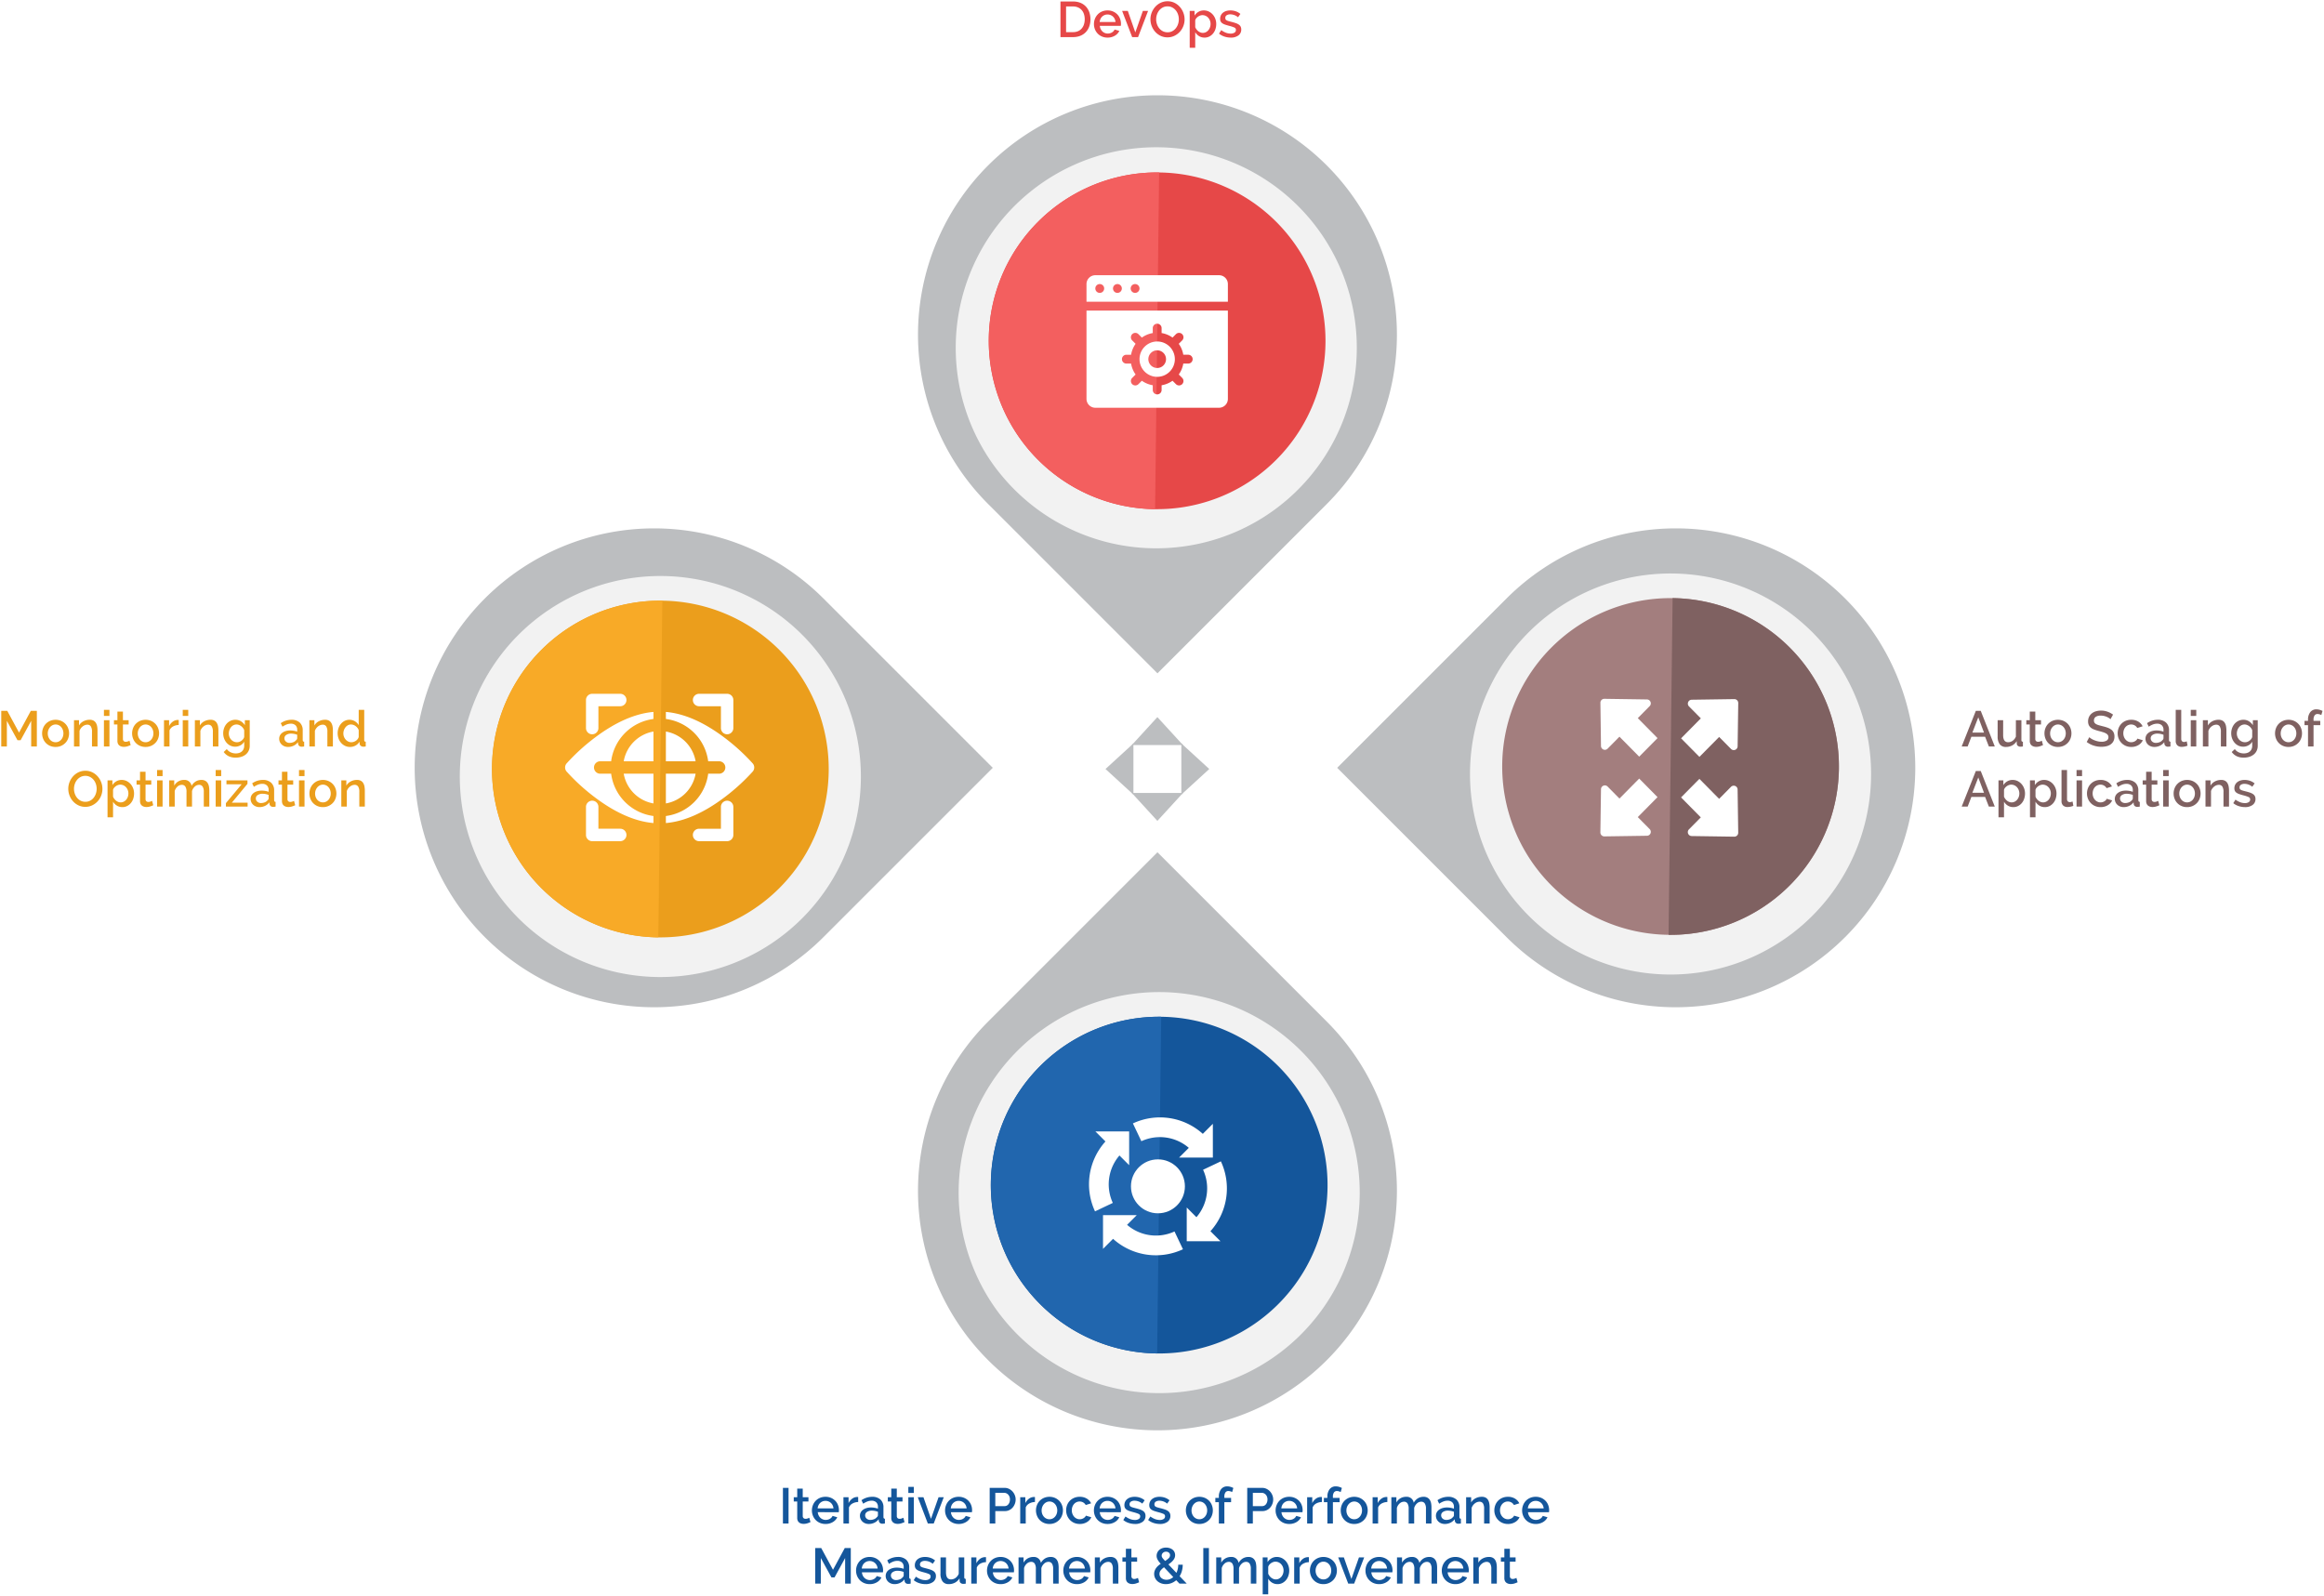 <svg xmlns="http://www.w3.org/2000/svg" xmlns:xlink="http://www.w3.org/1999/xlink" viewBox="-4074.637 -7945.8 927.108 636.56">
  <defs>
    <style>
      .cls-1, .cls-8 {
        fill: #eb9e1c;
      }

      .cls-1, .cls-2, .cls-3, .cls-4 {
        stroke: rgba(0,0,0,0);
      }

      .cls-11, .cls-2 {
        fill: #14569b;
      }

      .cls-14, .cls-3 {
        fill: #7f6161;
      }

      .cls-15, .cls-4 {
        fill: #e64848;
      }

      .cls-5, .cls-6 {
        fill: #bcbec0;
      }

      .cls-6 {
        fill-rule: evenodd;
      }

      .cls-7 {
        fill: #f2f2f2;
      }

      .cls-9 {
        fill: #f8aa27;
      }

      .cls-10 {
        fill: #fff;
      }

      .cls-12 {
        fill: #2166ae;
      }

      .cls-13 {
        fill: #a37e7e;
      }

      .cls-16 {
        fill: #f35f5f;
      }

      .cls-17 {
        filter: url(#Path_1980-2_6_4);
      }

      .cls-18 {
        filter: url(#Path_1980-2_6_3);
      }

      .cls-19 {
        filter: url(#Path_1980-2_6_2);
      }

      .cls-20 {
        filter: url(#Path_1980-2_6_);
      }
    </style>
    <filter id="Path_1980-2_6_" x="-3900.203" y="-7725" width="178" height="178" filterUnits="userSpaceOnUse">
      <feOffset dy="3" input="SourceAlpha"/>
      <feGaussianBlur stdDeviation="3" result="blur"/>
      <feFlood flood-opacity="0.161"/>
      <feComposite operator="in" in2="blur"/>
      <feComposite in="SourceGraphic"/>
    </filter>
    <filter id="Path_1980-2_6_2" x="-3701.203" y="-7559" width="178" height="178" filterUnits="userSpaceOnUse">
      <feOffset dy="3" input="SourceAlpha"/>
      <feGaussianBlur stdDeviation="3" result="blur-2"/>
      <feFlood flood-opacity="0.161"/>
      <feComposite operator="in" in2="blur-2"/>
      <feComposite in="SourceGraphic"/>
    </filter>
    <filter id="Path_1980-2_6_3" x="-3497.203" y="-7726" width="178" height="178" filterUnits="userSpaceOnUse">
      <feOffset dy="3" input="SourceAlpha"/>
      <feGaussianBlur stdDeviation="3" result="blur-3"/>
      <feFlood flood-opacity="0.161"/>
      <feComposite operator="in" in2="blur-3"/>
      <feComposite in="SourceGraphic"/>
    </filter>
    <filter id="Path_1980-2_6_4" x="-3702.37" y="-7896.043" width="178" height="178" filterUnits="userSpaceOnUse">
      <feOffset dy="3" input="SourceAlpha"/>
      <feGaussianBlur stdDeviation="3" result="blur-4"/>
      <feFlood flood-opacity="0.161"/>
      <feComposite operator="in" in2="blur-4"/>
      <feComposite in="SourceGraphic"/>
    </filter>
  </defs>
  <g id="Group_2515" data-name="Group 2515" transform="translate(-4570 -11519)">
    <path id="Path_3346" data-name="Path 3346" class="cls-1" d="M38.006,19V8.78l-4.22,7.74h-1.24l-4.24-7.74V19h-2.24V4.8h2.4l4.7,8.68,4.7-8.68h2.4V19Zm9.74.2a5.434,5.434,0,0,1-2.23-.44,5.12,5.12,0,0,1-2.77-2.91,5.828,5.828,0,0,1,0-4.14,5.119,5.119,0,0,1,1.09-1.73,5.322,5.322,0,0,1,1.7-1.18,5.77,5.77,0,0,1,4.42,0,5.322,5.322,0,0,1,1.7,1.18,5.119,5.119,0,0,1,1.09,1.73,5.828,5.828,0,0,1,0,4.14,5.119,5.119,0,0,1-1.09,1.73,5.322,5.322,0,0,1-1.7,1.18A5.383,5.383,0,0,1,47.746,19.2Zm-3.12-5.4a3.957,3.957,0,0,0,.24,1.4,3.48,3.48,0,0,0,.66,1.11,3.087,3.087,0,0,0,.99.74,2.937,2.937,0,0,0,2.46,0,3.022,3.022,0,0,0,.99-.75,3.6,3.6,0,0,0,.66-1.12,4.174,4.174,0,0,0,0-2.79,3.579,3.579,0,0,0-.66-1.13,3.022,3.022,0,0,0-.99-.75,2.837,2.837,0,0,0-1.23-.27,2.709,2.709,0,0,0-1.21.28,3.147,3.147,0,0,0-.99.76,3.732,3.732,0,0,0-.67,1.13A3.839,3.839,0,0,0,44.626,13.8ZM64.466,19h-2.2V13.14a3.819,3.819,0,0,0-.47-2.15,1.588,1.588,0,0,0-1.39-.67,2.718,2.718,0,0,0-.96.18,3.362,3.362,0,0,0-.9.51,3.973,3.973,0,0,0-.75.78,3.574,3.574,0,0,0-.51.99V19h-2.2V8.54h2v2.1a4.249,4.249,0,0,1,1.74-1.67,5.256,5.256,0,0,1,2.52-.61,3.1,3.1,0,0,1,1.54.34,2.544,2.544,0,0,1,.95.93,4.068,4.068,0,0,1,.49,1.36,9.106,9.106,0,0,1,.14,1.63Zm2.56,0V8.54h2.2V19Zm0-12.18V4.4h2.2V6.82Zm10.66,11.64a11.026,11.026,0,0,1-1.16.45,4.9,4.9,0,0,1-1.58.25,3.349,3.349,0,0,1-.98-.14,2.4,2.4,0,0,1-.81-.42,1.907,1.907,0,0,1-.55-.73,2.675,2.675,0,0,1-.2-1.09V10.24h-1.38V8.54h1.38V5.1h2.2V8.54h2.28v1.7h-2.28v5.84a1.086,1.086,0,0,0,.35.81,1.187,1.187,0,0,0,.77.25,2.451,2.451,0,0,0,.88-.16q.42-.16.62-.26Zm5.96.74a5.434,5.434,0,0,1-2.23-.44,5.12,5.12,0,0,1-2.77-2.91,5.828,5.828,0,0,1,0-4.14,5.119,5.119,0,0,1,1.09-1.73,5.322,5.322,0,0,1,1.7-1.18,5.77,5.77,0,0,1,4.42,0,5.322,5.322,0,0,1,1.7,1.18,5.119,5.119,0,0,1,1.09,1.73,5.828,5.828,0,0,1,0,4.14,5.119,5.119,0,0,1-1.09,1.73,5.322,5.322,0,0,1-1.7,1.18A5.383,5.383,0,0,1,83.646,19.2Zm-3.12-5.4a3.957,3.957,0,0,0,.24,1.4,3.48,3.48,0,0,0,.66,1.11,3.087,3.087,0,0,0,.99.74,2.937,2.937,0,0,0,2.46,0,3.022,3.022,0,0,0,.99-.75,3.6,3.6,0,0,0,.66-1.12,4.174,4.174,0,0,0,0-2.79,3.579,3.579,0,0,0-.66-1.13,3.022,3.022,0,0,0-.99-.75,2.837,2.837,0,0,0-1.23-.27,2.709,2.709,0,0,0-1.21.28,3.147,3.147,0,0,0-.99.76,3.732,3.732,0,0,0-.67,1.13A3.839,3.839,0,0,0,80.526,13.8Zm16.34-3.36a4.921,4.921,0,0,0-2.27.59,3.109,3.109,0,0,0-1.41,1.57V19h-2.2V8.54h2.04v2.34a4.784,4.784,0,0,1,1.41-1.73,3.42,3.42,0,0,1,1.87-.71h.33a1.182,1.182,0,0,1,.23.02Zm1.6,8.56V8.54h2.2V19Zm0-12.18V4.4h2.2V6.82ZM112.686,19h-2.2V13.14a3.819,3.819,0,0,0-.47-2.15,1.588,1.588,0,0,0-1.39-.67,2.718,2.718,0,0,0-.96.18,3.362,3.362,0,0,0-.9.51,3.973,3.973,0,0,0-.75.78,3.574,3.574,0,0,0-.51.99V19h-2.2V8.54h2v2.1a4.249,4.249,0,0,1,1.74-1.67,5.256,5.256,0,0,1,2.52-.61,3.1,3.1,0,0,1,1.54.34,2.544,2.544,0,0,1,.95.93,4.068,4.068,0,0,1,.49,1.36,9.1,9.1,0,0,1,.14,1.63Zm6.7.1a4.359,4.359,0,0,1-1.94-.43,4.632,4.632,0,0,1-1.51-1.17,5.505,5.505,0,0,1-.98-1.7,5.851,5.851,0,0,1-.35-2.02,6.126,6.126,0,0,1,.36-2.11,5.354,5.354,0,0,1,1-1.72,4.774,4.774,0,0,1,1.53-1.16,4.469,4.469,0,0,1,1.97-.43,4.05,4.05,0,0,1,2.21.6,5.08,5.08,0,0,1,1.57,1.56V8.54h1.94V18.7a4.636,4.636,0,0,1-.42,2.02,4.263,4.263,0,0,1-1.17,1.49,5.273,5.273,0,0,1-1.77.93,7.313,7.313,0,0,1-2.2.32,6.3,6.3,0,0,1-2.89-.59,5.468,5.468,0,0,1-1.93-1.65l1.24-1.16a3.869,3.869,0,0,0,1.55,1.28,4.772,4.772,0,0,0,2.03.44,4.535,4.535,0,0,0,1.29-.18,2.985,2.985,0,0,0,1.07-.56,2.7,2.7,0,0,0,.73-.96,3.246,3.246,0,0,0,.27-1.38V17.1a3.826,3.826,0,0,1-1.54,1.48A4.335,4.335,0,0,1,119.386,19.1Zm.72-1.78a2.747,2.747,0,0,0,.96-.17,3.381,3.381,0,0,0,.85-.46,3.312,3.312,0,0,0,.67-.66,2.391,2.391,0,0,0,.4-.79V12.5a3.7,3.7,0,0,0-1.25-1.62,3.556,3.556,0,0,0-.87-.47,2.724,2.724,0,0,0-2.21.14,3.106,3.106,0,0,0-.97.82,3.9,3.9,0,0,0-.62,1.15,4.033,4.033,0,0,0-.22,1.32,3.626,3.626,0,0,0,.25,1.35,3.457,3.457,0,0,0,.69,1.1,3.386,3.386,0,0,0,1.03.75A2.97,2.97,0,0,0,120.106,17.32Zm20.38,1.88a3.9,3.9,0,0,1-1.41-.25,3.408,3.408,0,0,1-1.12-.69,3.217,3.217,0,0,1-.74-1.04,3.131,3.131,0,0,1-.27-1.3,2.8,2.8,0,0,1,.32-1.34,3.132,3.132,0,0,1,.91-1.04,4.417,4.417,0,0,1,1.4-.68,6.285,6.285,0,0,1,1.79-.24,8.2,8.2,0,0,1,1.46.13,7.353,7.353,0,0,1,1.3.35v-.72a2.425,2.425,0,0,0-.66-1.81,2.6,2.6,0,0,0-1.9-.65,4.582,4.582,0,0,0-1.65.31,8.347,8.347,0,0,0-1.67.89l-.68-1.4a7.417,7.417,0,0,1,4.2-1.36,4.79,4.79,0,0,1,3.36,1.1,4.071,4.071,0,0,1,1.2,3.16V16.4q0,.7.58.72V19q-.32.06-.55.08t-.45.02a1.415,1.415,0,0,1-.99-.32,1.368,1.368,0,0,1-.43-.82l-.06-.66a4.664,4.664,0,0,1-1.73,1.41A5.079,5.079,0,0,1,140.486,19.2Zm.6-1.62a3.955,3.955,0,0,0,1.51-.29,2.6,2.6,0,0,0,1.11-.81,1.014,1.014,0,0,0,.42-.76V14.34a6.65,6.65,0,0,0-1.19-.34,6.566,6.566,0,0,0-1.23-.12,3.364,3.364,0,0,0-1.93.51,1.563,1.563,0,0,0-.75,1.35,1.7,1.7,0,0,0,.58,1.31A2.109,2.109,0,0,0,141.086,17.58ZM158.366,19h-2.2V13.14a3.819,3.819,0,0,0-.47-2.15,1.588,1.588,0,0,0-1.39-.67,2.718,2.718,0,0,0-.96.18,3.362,3.362,0,0,0-.9.51,3.973,3.973,0,0,0-.75.78,3.574,3.574,0,0,0-.51.99V19h-2.2V8.54h2v2.1a4.249,4.249,0,0,1,1.74-1.67,5.256,5.256,0,0,1,2.52-.61,3.1,3.1,0,0,1,1.54.34,2.544,2.544,0,0,1,.95.93,4.069,4.069,0,0,1,.49,1.36,9.1,9.1,0,0,1,.14,1.63Zm6.82.2a4.487,4.487,0,0,1-1.96-.43,4.9,4.9,0,0,1-1.56-1.17,5.421,5.421,0,0,1-1.03-1.73,6.306,6.306,0,0,1-.02-4.2,5.48,5.48,0,0,1,.98-1.71,4.735,4.735,0,0,1,1.48-1.17,4.316,4.316,0,0,1,4.09.18,4.444,4.444,0,0,1,1.5,1.55V4.4h2.2v12a.867.867,0,0,0,.13.54.629.629,0,0,0,.47.18V19q-.34.06-.55.08t-.35.02a1.662,1.662,0,0,1-1.08-.34,1.2,1.2,0,0,1-.46-.88l-.04-.78a4.172,4.172,0,0,1-1.58,1.54A4.465,4.465,0,0,1,165.186,19.2Zm.54-1.88a3.02,3.02,0,0,0,.96-.16,3.4,3.4,0,0,0,.88-.44,3.092,3.092,0,0,0,.69-.66,2.371,2.371,0,0,0,.41-.82V12.5a3.276,3.276,0,0,0-.51-.92,3.648,3.648,0,0,0-.75-.72,3.424,3.424,0,0,0-.89-.46,2.93,2.93,0,0,0-.95-.16,2.485,2.485,0,0,0-1.21.3,3.121,3.121,0,0,0-.95.8,3.944,3.944,0,0,0-.63,1.14,3.874,3.874,0,0,0-.23,1.32,3.7,3.7,0,0,0,.25,1.36,3.552,3.552,0,0,0,.69,1.12,3.386,3.386,0,0,0,1.01.76A2.752,2.752,0,0,0,165.726,17.32ZM59.606,43.1a6.231,6.231,0,0,1-2.77-.61,6.9,6.9,0,0,1-2.15-1.62,7.318,7.318,0,0,1-1.39-2.31,7.485,7.485,0,0,1-.49-2.66,7.257,7.257,0,0,1,.52-2.72,7.551,7.551,0,0,1,1.43-2.3,6.831,6.831,0,0,1,2.16-1.59,6.314,6.314,0,0,1,2.73-.59,6.066,6.066,0,0,1,2.77.63,6.972,6.972,0,0,1,2.14,1.65,7.573,7.573,0,0,1,1.38,2.31,7.406,7.406,0,0,1-.02,5.35,7.182,7.182,0,0,1-1.43,2.29,7.025,7.025,0,0,1-2.17,1.58A6.268,6.268,0,0,1,59.606,43.1Zm-4.52-7.2a5.979,5.979,0,0,0,.32,1.94,5.273,5.273,0,0,0,.91,1.66,4.448,4.448,0,0,0,1.43,1.15,4.065,4.065,0,0,0,1.88.43,3.944,3.944,0,0,0,1.91-.45,4.494,4.494,0,0,0,1.41-1.19,5.362,5.362,0,0,0,.88-1.66,6.027,6.027,0,0,0,.3-1.88,5.951,5.951,0,0,0-.32-1.95,5.172,5.172,0,0,0-.91-1.64,4.544,4.544,0,0,0-1.42-1.14,3.961,3.961,0,0,0-1.85-.43,4,4,0,0,0-1.92.45,4.576,4.576,0,0,0-1.42,1.17,5.25,5.25,0,0,0-.89,1.65A5.94,5.94,0,0,0,55.086,35.9Zm19.32,7.3a4.1,4.1,0,0,1-2.22-.6,4.478,4.478,0,0,1-1.52-1.56v6.22h-2.2V32.54h1.94v1.88a4.569,4.569,0,0,1,1.55-1.5,4.154,4.154,0,0,1,2.15-.56,4.447,4.447,0,0,1,1.98.44,5.029,5.029,0,0,1,1.56,1.18,5.446,5.446,0,0,1,1.03,1.72,5.783,5.783,0,0,1,.37,2.06,6.514,6.514,0,0,1-.34,2.13,5.27,5.27,0,0,1-.96,1.72,4.686,4.686,0,0,1-1.47,1.16A4.083,4.083,0,0,1,74.406,43.2Zm-.72-1.88a2.684,2.684,0,0,0,1.27-.3,3.157,3.157,0,0,0,.98-.8,3.654,3.654,0,0,0,.63-1.14,4.033,4.033,0,0,0,.22-1.32,3.7,3.7,0,0,0-.25-1.36,3.652,3.652,0,0,0-.68-1.12,3.161,3.161,0,0,0-1.03-.76,3.036,3.036,0,0,0-1.3-.28,2.677,2.677,0,0,0-.88.16,3.5,3.5,0,0,0-.86.44,3.421,3.421,0,0,0-.7.65,2.192,2.192,0,0,0-.42.81v2.74a4.051,4.051,0,0,0,.52.9,3.828,3.828,0,0,0,.71.72,3.447,3.447,0,0,0,.85.48A2.559,2.559,0,0,0,73.686,41.32Zm13.02,1.14a11.026,11.026,0,0,1-1.16.45,4.9,4.9,0,0,1-1.58.25,3.349,3.349,0,0,1-.98-.14,2.4,2.4,0,0,1-.81-.42,1.907,1.907,0,0,1-.55-.73,2.675,2.675,0,0,1-.2-1.09V34.24h-1.38v-1.7h1.38V29.1h2.2v3.44h2.28v1.7h-2.28v5.84a1.086,1.086,0,0,0,.35.81,1.187,1.187,0,0,0,.77.25,2.451,2.451,0,0,0,.88-.16q.42-.16.62-.26Zm1.52.54V32.54h2.2V43Zm0-12.18V28.4h2.2v2.42ZM109.066,43h-2.2V37.14a3.763,3.763,0,0,0-.48-2.14,1.606,1.606,0,0,0-1.4-.68,2.5,2.5,0,0,0-1.71.69,3.884,3.884,0,0,0-1.11,1.79V43h-2.2V37.14a3.756,3.756,0,0,0-.48-2.15,1.594,1.594,0,0,0-1.38-.67,2.559,2.559,0,0,0-1.72.68,3.781,3.781,0,0,0-1.12,1.78V43h-2.2V32.54h2v2.1a4.42,4.42,0,0,1,1.63-1.69,4.494,4.494,0,0,1,2.31-.59,2.8,2.8,0,0,1,2.98,2.38,4.789,4.789,0,0,1,1.66-1.77,4.29,4.29,0,0,1,2.28-.61,3.038,3.038,0,0,1,1.53.35,2.705,2.705,0,0,1,.97.93,3.835,3.835,0,0,1,.5,1.35,9.106,9.106,0,0,1,.14,1.63Zm2.54,0V32.54h2.2V43Zm0-12.18V28.4h2.2v2.42Zm4.08,10.8,6.28-7.52h-6.06V32.54h8.38v1.38l-6.24,7.52h6.3V43h-8.66Zm13.4,1.58a3.9,3.9,0,0,1-1.41-.25,3.408,3.408,0,0,1-1.12-.69,3.217,3.217,0,0,1-.74-1.04,3.131,3.131,0,0,1-.27-1.3,2.8,2.8,0,0,1,.32-1.34,3.132,3.132,0,0,1,.91-1.04,4.417,4.417,0,0,1,1.4-.68,6.285,6.285,0,0,1,1.79-.24,8.2,8.2,0,0,1,1.46.13,7.353,7.353,0,0,1,1.3.35v-.72a2.425,2.425,0,0,0-.66-1.81,2.6,2.6,0,0,0-1.9-.65,4.581,4.581,0,0,0-1.65.31,8.347,8.347,0,0,0-1.67.89l-.68-1.4a7.417,7.417,0,0,1,4.2-1.36,4.79,4.79,0,0,1,3.36,1.1,4.071,4.071,0,0,1,1.2,3.16V40.4q0,.7.58.72V43q-.32.06-.55.08t-.45.02a1.415,1.415,0,0,1-.99-.32,1.368,1.368,0,0,1-.43-.82l-.06-.66a4.664,4.664,0,0,1-1.73,1.41A5.079,5.079,0,0,1,129.086,43.2Zm.6-1.62a3.955,3.955,0,0,0,1.51-.29,2.6,2.6,0,0,0,1.11-.81,1.014,1.014,0,0,0,.42-.76V38.34a6.65,6.65,0,0,0-1.19-.34,6.567,6.567,0,0,0-1.23-.12,3.364,3.364,0,0,0-1.93.51,1.563,1.563,0,0,0-.75,1.35,1.7,1.7,0,0,0,.58,1.31A2.109,2.109,0,0,0,129.686,41.58Zm13.64.88a11.027,11.027,0,0,1-1.16.45,4.9,4.9,0,0,1-1.58.25,3.349,3.349,0,0,1-.98-.14,2.4,2.4,0,0,1-.81-.42,1.907,1.907,0,0,1-.55-.73,2.675,2.675,0,0,1-.2-1.09V34.24h-1.38v-1.7h1.38V29.1h2.2v3.44h2.28v1.7h-2.28v5.84a1.087,1.087,0,0,0,.35.81,1.187,1.187,0,0,0,.77.25,2.451,2.451,0,0,0,.88-.16q.42-.16.62-.26Zm1.52.54V32.54h2.2V43Zm0-12.18V28.4h2.2v2.42Zm9.54,12.38a5.434,5.434,0,0,1-2.23-.44,5.12,5.12,0,0,1-2.77-2.91,5.828,5.828,0,0,1,0-4.14,5.119,5.119,0,0,1,1.09-1.73,5.322,5.322,0,0,1,1.7-1.18,5.77,5.77,0,0,1,4.42,0,5.322,5.322,0,0,1,1.7,1.18,5.119,5.119,0,0,1,1.09,1.73,5.828,5.828,0,0,1,0,4.14,5.119,5.119,0,0,1-1.09,1.73,5.322,5.322,0,0,1-1.7,1.18A5.383,5.383,0,0,1,154.386,43.2Zm-3.12-5.4a3.957,3.957,0,0,0,.24,1.4,3.48,3.48,0,0,0,.66,1.11,3.087,3.087,0,0,0,.99.74,2.937,2.937,0,0,0,2.46,0,3.022,3.022,0,0,0,.99-.75,3.6,3.6,0,0,0,.66-1.12,4.174,4.174,0,0,0,0-2.79,3.579,3.579,0,0,0-.66-1.13,3.022,3.022,0,0,0-.99-.75,2.837,2.837,0,0,0-1.23-.27,2.709,2.709,0,0,0-1.21.28,3.147,3.147,0,0,0-.99.76,3.732,3.732,0,0,0-.67,1.13A3.838,3.838,0,0,0,151.266,37.8Zm19.84,5.2h-2.2V37.14a3.819,3.819,0,0,0-.47-2.15,1.588,1.588,0,0,0-1.39-.67,2.718,2.718,0,0,0-.96.18,3.362,3.362,0,0,0-.9.51,3.973,3.973,0,0,0-.75.78,3.574,3.574,0,0,0-.51.99V43h-2.2V32.54h2v2.1a4.249,4.249,0,0,1,1.74-1.67,5.256,5.256,0,0,1,2.52-.61,3.1,3.1,0,0,1,1.54.34,2.544,2.544,0,0,1,.95.93,4.069,4.069,0,0,1,.49,1.36,9.105,9.105,0,0,1,.14,1.63Z" transform="translate(469.797 3852)"/>
    <path id="Path_3348" data-name="Path 3348" class="cls-2" d="M5.9,19V4.8h2.24V19Zm10.98-.54a11.027,11.027,0,0,1-1.16.45,4.9,4.9,0,0,1-1.58.25,3.349,3.349,0,0,1-.98-.14,2.4,2.4,0,0,1-.81-.42,1.907,1.907,0,0,1-.55-.73,2.675,2.675,0,0,1-.2-1.09V10.24h-1.38V8.54H11.6V5.1h2.2V8.54h2.28v1.7H13.8v5.84a1.086,1.086,0,0,0,.35.81,1.187,1.187,0,0,0,.77.25,2.451,2.451,0,0,0,.88-.16q.42-.16.62-.26Zm6,.74a5.563,5.563,0,0,1-2.22-.43,5.167,5.167,0,0,1-1.71-1.17,5.275,5.275,0,0,1-1.1-1.72,5.573,5.573,0,0,1-.39-2.08,5.65,5.65,0,0,1,.39-2.09,5.363,5.363,0,0,1,1.1-1.74,5.094,5.094,0,0,1,1.71-1.18,5.616,5.616,0,0,1,2.24-.43,5.383,5.383,0,0,1,2.21.44A5.284,5.284,0,0,1,26.8,9.97a5.006,5.006,0,0,1,1.07,1.7,5.648,5.648,0,0,1,.37,2.03q0,.24-.02.45t-.04.35H19.8a3.581,3.581,0,0,0,.33,1.26,3.316,3.316,0,0,0,.7.97,3.074,3.074,0,0,0,2.13.85,3.5,3.5,0,0,0,.87-.11,3.067,3.067,0,0,0,.79-.32,2.8,2.8,0,0,0,.64-.51,2.38,2.38,0,0,0,.44-.66l1.88.54a4.359,4.359,0,0,1-1.79,1.93A5.547,5.547,0,0,1,22.883,19.2Zm3.18-6.22a3.518,3.518,0,0,0-.33-1.22,3.142,3.142,0,0,0-.69-.95,3.079,3.079,0,0,0-.98-.61,3.2,3.2,0,0,0-1.18-.22,3.129,3.129,0,0,0-2.14.83,3.007,3.007,0,0,0-.68.95,3.661,3.661,0,0,0-.32,1.22Zm9.86-2.54a4.921,4.921,0,0,0-2.27.59,3.109,3.109,0,0,0-1.41,1.57V19h-2.2V8.54h2.04v2.34a4.784,4.784,0,0,1,1.41-1.73,3.42,3.42,0,0,1,1.87-.71h.33a1.182,1.182,0,0,1,.23.02Zm4.24,8.76a3.9,3.9,0,0,1-1.41-.25,3.408,3.408,0,0,1-1.12-.69,3.217,3.217,0,0,1-.74-1.04,3.131,3.131,0,0,1-.27-1.3,2.8,2.8,0,0,1,.32-1.34,3.132,3.132,0,0,1,.91-1.04,4.417,4.417,0,0,1,1.4-.68,6.285,6.285,0,0,1,1.79-.24,8.2,8.2,0,0,1,1.46.13,7.353,7.353,0,0,1,1.3.35v-.72a2.425,2.425,0,0,0-.66-1.81,2.6,2.6,0,0,0-1.9-.65,4.582,4.582,0,0,0-1.65.31,8.347,8.347,0,0,0-1.67.89l-.68-1.4a7.417,7.417,0,0,1,4.2-1.36,4.79,4.79,0,0,1,3.36,1.1A4.071,4.071,0,0,1,46,12.62V16.4q0,.7.58.72V19q-.32.06-.55.08t-.45.02a1.415,1.415,0,0,1-.99-.32,1.368,1.368,0,0,1-.43-.82l-.06-.66a4.664,4.664,0,0,1-1.73,1.41A5.079,5.079,0,0,1,40.163,19.2Zm.6-1.62a3.954,3.954,0,0,0,1.51-.29,2.6,2.6,0,0,0,1.11-.81,1.014,1.014,0,0,0,.42-.76V14.34a6.65,6.65,0,0,0-1.19-.34,6.566,6.566,0,0,0-1.23-.12,3.364,3.364,0,0,0-1.93.51,1.563,1.563,0,0,0-.75,1.35,1.7,1.7,0,0,0,.58,1.31A2.109,2.109,0,0,0,40.763,17.58Zm13.64.88a11.026,11.026,0,0,1-1.16.45,4.9,4.9,0,0,1-1.58.25,3.349,3.349,0,0,1-.98-.14,2.4,2.4,0,0,1-.81-.42,1.907,1.907,0,0,1-.55-.73,2.675,2.675,0,0,1-.2-1.09V10.24h-1.38V8.54h1.38V5.1h2.2V8.54H53.6v1.7h-2.28v5.84a1.086,1.086,0,0,0,.35.81,1.187,1.187,0,0,0,.77.25,2.451,2.451,0,0,0,.88-.16q.42-.16.62-.26Zm1.52.54V8.54h2.2V19Zm0-12.18V4.4h2.2V6.82ZM63.7,19l-4-10.46h2.26l3,8.6,3.02-8.6h2.08l-4,10.46Zm12.3.2a5.563,5.563,0,0,1-2.22-.43,5.167,5.167,0,0,1-1.71-1.17,5.275,5.275,0,0,1-1.1-1.72,5.573,5.573,0,0,1-.39-2.08,5.65,5.65,0,0,1,.39-2.09,5.363,5.363,0,0,1,1.1-1.74,5.094,5.094,0,0,1,1.71-1.18,5.616,5.616,0,0,1,2.24-.43,5.383,5.383,0,0,1,2.21.44,5.284,5.284,0,0,1,1.69,1.17,5.006,5.006,0,0,1,1.07,1.7,5.648,5.648,0,0,1,.37,2.03q0,.24-.02.45t-.04.35h-8.38a3.581,3.581,0,0,0,.33,1.26,3.316,3.316,0,0,0,.7.97,3.074,3.074,0,0,0,2.13.85,3.5,3.5,0,0,0,.87-.11,3.067,3.067,0,0,0,.79-.32,2.8,2.8,0,0,0,.64-.51,2.379,2.379,0,0,0,.44-.66l1.88.54a4.359,4.359,0,0,1-1.79,1.93A5.547,5.547,0,0,1,76,19.2Zm3.18-6.22a3.518,3.518,0,0,0-.33-1.22,3.142,3.142,0,0,0-.69-.95,3.079,3.079,0,0,0-.98-.61A3.2,3.2,0,0,0,76,9.98a3.129,3.129,0,0,0-2.14.83,3.007,3.007,0,0,0-.68.95,3.661,3.661,0,0,0-.32,1.22Zm9.2,6.02V4.8h5.96a3.942,3.942,0,0,1,1.77.4A4.529,4.529,0,0,1,97.5,6.25a4.95,4.95,0,0,1,.91,1.48,4.538,4.538,0,0,1,.33,1.69,4.9,4.9,0,0,1-.31,1.73,4.842,4.842,0,0,1-.87,1.48,4.236,4.236,0,0,1-1.35,1.04,3.9,3.9,0,0,1-1.75.39h-3.84V19Zm2.24-6.92h3.7a1.878,1.878,0,0,0,.87-.2,2,2,0,0,0,.67-.56,2.794,2.794,0,0,0,.44-.84,3.336,3.336,0,0,0,.16-1.06,3.058,3.058,0,0,0-.18-1.08,2.533,2.533,0,0,0-.5-.83,2.286,2.286,0,0,0-.73-.54,2,2,0,0,0-.85-.19h-3.58Zm15.82-1.64a4.921,4.921,0,0,0-2.27.59,3.109,3.109,0,0,0-1.41,1.57V19h-2.2V8.54h2.04v2.34a4.784,4.784,0,0,1,1.41-1.73,3.42,3.42,0,0,1,1.87-.71h.33a1.182,1.182,0,0,1,.23.02Zm5.78,8.76a5.434,5.434,0,0,1-2.23-.44,5.12,5.12,0,0,1-2.77-2.91,5.828,5.828,0,0,1,0-4.14,5.119,5.119,0,0,1,1.09-1.73,5.322,5.322,0,0,1,1.7-1.18,5.77,5.77,0,0,1,4.42,0,5.322,5.322,0,0,1,1.7,1.18,5.119,5.119,0,0,1,1.09,1.73,5.828,5.828,0,0,1,0,4.14,5.119,5.119,0,0,1-1.09,1.73,5.322,5.322,0,0,1-1.7,1.18A5.383,5.383,0,0,1,112.223,19.2Zm-3.12-5.4a3.957,3.957,0,0,0,.24,1.4,3.48,3.48,0,0,0,.66,1.11,3.087,3.087,0,0,0,.99.74,2.937,2.937,0,0,0,2.46,0,3.022,3.022,0,0,0,.99-.75,3.6,3.6,0,0,0,.66-1.12,4.174,4.174,0,0,0,0-2.79,3.579,3.579,0,0,0-.66-1.13,3.022,3.022,0,0,0-.99-.75,2.837,2.837,0,0,0-1.23-.27,2.709,2.709,0,0,0-1.21.28,3.147,3.147,0,0,0-.99.76,3.732,3.732,0,0,0-.67,1.13A3.839,3.839,0,0,0,109.1,13.8Zm9.78-.04a5.7,5.7,0,0,1,.38-2.08,5.1,5.1,0,0,1,2.8-2.89,5.616,5.616,0,0,1,2.24-.43,5.276,5.276,0,0,1,2.79.71,4.5,4.5,0,0,1,1.75,1.89l-2.14.68a2.751,2.751,0,0,0-1.02-1.03,2.786,2.786,0,0,0-1.42-.37,2.928,2.928,0,0,0-1.23.26,2.964,2.964,0,0,0-.99.73,3.48,3.48,0,0,0-.66,1.11,4.017,4.017,0,0,0-.24,1.42,3.9,3.9,0,0,0,.25,1.41,3.624,3.624,0,0,0,.68,1.13,3.132,3.132,0,0,0,1,.75,2.792,2.792,0,0,0,1.21.27,3.005,3.005,0,0,0,.8-.11,2.859,2.859,0,0,0,1.31-.77,1.741,1.741,0,0,0,.37-.56l2.16.64a4.277,4.277,0,0,1-1.74,1.93,5.389,5.389,0,0,1-2.88.75,5.454,5.454,0,0,1-2.22-.44,5.217,5.217,0,0,1-1.71-1.19,5.39,5.39,0,0,1-1.1-1.73A5.573,5.573,0,0,1,118.883,13.76Zm16.5,5.44a5.563,5.563,0,0,1-2.22-.43,5.167,5.167,0,0,1-1.71-1.17,5.274,5.274,0,0,1-1.1-1.72,5.573,5.573,0,0,1-.39-2.08,5.651,5.651,0,0,1,.39-2.09,5.363,5.363,0,0,1,1.1-1.74,5.094,5.094,0,0,1,1.71-1.18,5.616,5.616,0,0,1,2.24-.43,5.383,5.383,0,0,1,2.21.44,5.284,5.284,0,0,1,1.69,1.17,5.006,5.006,0,0,1,1.07,1.7,5.648,5.648,0,0,1,.37,2.03q0,.24-.02.45t-.04.35H132.3a3.581,3.581,0,0,0,.33,1.26,3.316,3.316,0,0,0,.7.97,3.074,3.074,0,0,0,2.13.85,3.5,3.5,0,0,0,.87-.11,3.068,3.068,0,0,0,.79-.32,2.8,2.8,0,0,0,.64-.51,2.38,2.38,0,0,0,.44-.66l1.88.54a4.359,4.359,0,0,1-1.79,1.93A5.547,5.547,0,0,1,135.383,19.2Zm3.18-6.22a3.518,3.518,0,0,0-.33-1.22,3.142,3.142,0,0,0-.69-.95,3.079,3.079,0,0,0-.98-.61,3.2,3.2,0,0,0-1.18-.22,3.129,3.129,0,0,0-2.14.83,3.007,3.007,0,0,0-.68.95,3.661,3.661,0,0,0-.32,1.22Zm7.78,6.22a8.011,8.011,0,0,1-2.51-.41,6.365,6.365,0,0,1-2.15-1.17l.88-1.4a8.122,8.122,0,0,0,1.86,1.03,5.247,5.247,0,0,0,1.88.35,2.763,2.763,0,0,0,1.55-.38,1.223,1.223,0,0,0,.57-1.08,1,1,0,0,0-.64-.96,12.807,12.807,0,0,0-2-.66q-.98-.26-1.68-.5a4.323,4.323,0,0,1-1.14-.56,1.966,1.966,0,0,1-.64-.74,2.358,2.358,0,0,1-.2-1.02,3.133,3.133,0,0,1,.31-1.42,3.048,3.048,0,0,1,.86-1.05,3.853,3.853,0,0,1,1.29-.65,5.592,5.592,0,0,1,1.6-.22,6.564,6.564,0,0,1,2.2.36,5.725,5.725,0,0,1,1.82,1.04l-.94,1.32a4.9,4.9,0,0,0-3.1-1.16,2.649,2.649,0,0,0-1.41.35,1.206,1.206,0,0,0-.57,1.11,1.115,1.115,0,0,0,.12.54,1.019,1.019,0,0,0,.39.38,3.212,3.212,0,0,0,.7.29q.43.13,1.07.29,1.06.26,1.83.52a5.011,5.011,0,0,1,1.27.61,2.262,2.262,0,0,1,.74.82,2.459,2.459,0,0,1,.24,1.13,2.83,2.83,0,0,1-1.13,2.37A4.912,4.912,0,0,1,146.343,19.2Zm9.92,0a8.011,8.011,0,0,1-2.51-.41,6.365,6.365,0,0,1-2.15-1.17l.88-1.4a8.122,8.122,0,0,0,1.86,1.03,5.247,5.247,0,0,0,1.88.35,2.763,2.763,0,0,0,1.55-.38,1.223,1.223,0,0,0,.57-1.08,1,1,0,0,0-.64-.96,12.807,12.807,0,0,0-2-.66q-.98-.26-1.68-.5a4.323,4.323,0,0,1-1.14-.56,1.966,1.966,0,0,1-.64-.74,2.358,2.358,0,0,1-.2-1.02,3.133,3.133,0,0,1,.31-1.42,3.048,3.048,0,0,1,.86-1.05,3.853,3.853,0,0,1,1.29-.65,5.592,5.592,0,0,1,1.6-.22,6.564,6.564,0,0,1,2.2.36,5.725,5.725,0,0,1,1.82,1.04l-.94,1.32a4.9,4.9,0,0,0-3.1-1.16,2.649,2.649,0,0,0-1.41.35,1.206,1.206,0,0,0-.57,1.11,1.115,1.115,0,0,0,.12.54,1.019,1.019,0,0,0,.39.38,3.212,3.212,0,0,0,.7.29q.43.13,1.07.29,1.06.26,1.83.52a5.011,5.011,0,0,1,1.27.61,2.262,2.262,0,0,1,.74.82,2.459,2.459,0,0,1,.24,1.13,2.831,2.831,0,0,1-1.13,2.37A4.912,4.912,0,0,1,156.263,19.2Zm15.76,0a5.434,5.434,0,0,1-2.23-.44,5.12,5.12,0,0,1-2.77-2.91,5.828,5.828,0,0,1,0-4.14,5.119,5.119,0,0,1,1.09-1.73,5.322,5.322,0,0,1,1.7-1.18,5.77,5.77,0,0,1,4.42,0,5.322,5.322,0,0,1,1.7,1.18,5.119,5.119,0,0,1,1.09,1.73,5.828,5.828,0,0,1,0,4.14,5.119,5.119,0,0,1-1.09,1.73,5.322,5.322,0,0,1-1.7,1.18A5.383,5.383,0,0,1,172.023,19.2Zm-3.12-5.4a3.957,3.957,0,0,0,.24,1.4,3.48,3.48,0,0,0,.66,1.11,3.087,3.087,0,0,0,.99.74,2.937,2.937,0,0,0,2.46,0,3.022,3.022,0,0,0,.99-.75,3.6,3.6,0,0,0,.66-1.12,4.174,4.174,0,0,0,0-2.79,3.579,3.579,0,0,0-.66-1.13,3.022,3.022,0,0,0-.99-.75,2.837,2.837,0,0,0-1.23-.27,2.709,2.709,0,0,0-1.21.28,3.147,3.147,0,0,0-.99.76,3.732,3.732,0,0,0-.67,1.13A3.838,3.838,0,0,0,168.9,13.8ZM179.8,19V10.5h-1.4V8.8h1.4V8.38a4.753,4.753,0,0,1,.9-3.06,2.964,2.964,0,0,1,2.44-1.12,4.744,4.744,0,0,1,1.26.17,5.66,5.66,0,0,1,1.18.47l-.48,1.64a3.033,3.033,0,0,0-.71-.3,2.809,2.809,0,0,0-.79-.12,1.366,1.366,0,0,0-1.19.58A2.894,2.894,0,0,0,182,8.32V8.8h2.68v1.7H182V19Zm11.32,0V4.8h5.96a3.942,3.942,0,0,1,1.77.4,4.53,4.53,0,0,1,1.39,1.05,4.95,4.95,0,0,1,.91,1.48,4.538,4.538,0,0,1,.33,1.69,4.9,4.9,0,0,1-.31,1.73,4.842,4.842,0,0,1-.87,1.48,4.236,4.236,0,0,1-1.35,1.04,3.9,3.9,0,0,1-1.75.39h-3.84V19Zm2.24-6.92h3.7a1.878,1.878,0,0,0,.87-.2,2,2,0,0,0,.67-.56,2.794,2.794,0,0,0,.44-.84,3.336,3.336,0,0,0,.16-1.06,3.058,3.058,0,0,0-.18-1.08,2.533,2.533,0,0,0-.5-.83,2.286,2.286,0,0,0-.73-.54,2,2,0,0,0-.85-.19h-3.58Zm14.5,7.12a5.563,5.563,0,0,1-2.22-.43,5.167,5.167,0,0,1-1.71-1.17,5.274,5.274,0,0,1-1.1-1.72,5.573,5.573,0,0,1-.39-2.08,5.651,5.651,0,0,1,.39-2.09,5.363,5.363,0,0,1,1.1-1.74,5.094,5.094,0,0,1,1.71-1.18,5.616,5.616,0,0,1,2.24-.43,5.383,5.383,0,0,1,2.21.44,5.284,5.284,0,0,1,1.69,1.17,5.006,5.006,0,0,1,1.07,1.7,5.648,5.648,0,0,1,.37,2.03q0,.24-.02.45t-.04.35h-8.38a3.581,3.581,0,0,0,.33,1.26,3.316,3.316,0,0,0,.7.97,3.074,3.074,0,0,0,2.13.85,3.5,3.5,0,0,0,.87-.11,3.068,3.068,0,0,0,.79-.32,2.8,2.8,0,0,0,.64-.51,2.38,2.38,0,0,0,.44-.66l1.88.54a4.359,4.359,0,0,1-1.79,1.93A5.547,5.547,0,0,1,207.863,19.2Zm3.18-6.22a3.518,3.518,0,0,0-.33-1.22,3.142,3.142,0,0,0-.69-.95,3.079,3.079,0,0,0-.98-.61,3.2,3.2,0,0,0-1.18-.22,3.129,3.129,0,0,0-2.14.83,3.007,3.007,0,0,0-.68.95,3.661,3.661,0,0,0-.32,1.22Zm9.86-2.54a4.921,4.921,0,0,0-2.27.59,3.109,3.109,0,0,0-1.41,1.57V19h-2.2V8.54h2.04v2.34a4.784,4.784,0,0,1,1.41-1.73,3.42,3.42,0,0,1,1.87-.71h.33a1.182,1.182,0,0,1,.23.02ZM223.1,19V10.5h-1.4V8.8h1.4V8.38a4.753,4.753,0,0,1,.9-3.06,2.964,2.964,0,0,1,2.44-1.12,4.744,4.744,0,0,1,1.26.17,5.66,5.66,0,0,1,1.18.47l-.48,1.64a3.033,3.033,0,0,0-.71-.3,2.809,2.809,0,0,0-.79-.12,1.366,1.366,0,0,0-1.19.58,2.894,2.894,0,0,0-.41,1.68V8.8h2.68v1.7H225.3V19Zm10.7.2a5.434,5.434,0,0,1-2.23-.44,5.12,5.12,0,0,1-2.77-2.91,5.828,5.828,0,0,1,0-4.14,5.119,5.119,0,0,1,1.09-1.73,5.322,5.322,0,0,1,1.7-1.18,5.77,5.77,0,0,1,4.42,0,5.322,5.322,0,0,1,1.7,1.18,5.119,5.119,0,0,1,1.09,1.73,5.828,5.828,0,0,1,0,4.14,5.119,5.119,0,0,1-1.09,1.73,5.322,5.322,0,0,1-1.7,1.18A5.383,5.383,0,0,1,233.8,19.2Zm-3.12-5.4a3.957,3.957,0,0,0,.24,1.4,3.48,3.48,0,0,0,.66,1.11,3.087,3.087,0,0,0,.99.74,2.937,2.937,0,0,0,2.46,0,3.022,3.022,0,0,0,.99-.75,3.6,3.6,0,0,0,.66-1.12,4.174,4.174,0,0,0,0-2.79,3.579,3.579,0,0,0-.66-1.13,3.022,3.022,0,0,0-.99-.75,2.837,2.837,0,0,0-1.23-.27,2.709,2.709,0,0,0-1.21.28,3.147,3.147,0,0,0-.99.76,3.732,3.732,0,0,0-.67,1.13A3.838,3.838,0,0,0,230.683,13.8Zm16.34-3.36a4.921,4.921,0,0,0-2.27.59,3.109,3.109,0,0,0-1.41,1.57V19h-2.2V8.54h2.04v2.34a4.784,4.784,0,0,1,1.41-1.73,3.42,3.42,0,0,1,1.87-.71h.33a1.182,1.182,0,0,1,.23.02Zm17.6,8.56h-2.2V13.14a3.763,3.763,0,0,0-.48-2.14,1.606,1.606,0,0,0-1.4-.68,2.5,2.5,0,0,0-1.71.69,3.884,3.884,0,0,0-1.11,1.79V19h-2.2V13.14a3.756,3.756,0,0,0-.48-2.15,1.594,1.594,0,0,0-1.38-.67,2.559,2.559,0,0,0-1.72.68,3.781,3.781,0,0,0-1.12,1.78V19h-2.2V8.54h2v2.1a4.42,4.42,0,0,1,1.63-1.69,4.494,4.494,0,0,1,2.31-.59,2.8,2.8,0,0,1,2.98,2.38,4.789,4.789,0,0,1,1.66-1.77,4.29,4.29,0,0,1,2.28-.61,3.038,3.038,0,0,1,1.53.35,2.705,2.705,0,0,1,.97.93,3.834,3.834,0,0,1,.5,1.35,9.1,9.1,0,0,1,.14,1.63Zm5.32.2a3.9,3.9,0,0,1-1.41-.25,3.408,3.408,0,0,1-1.12-.69,3.218,3.218,0,0,1-.74-1.04,3.131,3.131,0,0,1-.27-1.3,2.8,2.8,0,0,1,.32-1.34,3.132,3.132,0,0,1,.91-1.04,4.417,4.417,0,0,1,1.4-.68,6.285,6.285,0,0,1,1.79-.24,8.2,8.2,0,0,1,1.46.13,7.352,7.352,0,0,1,1.3.35v-.72a2.425,2.425,0,0,0-.66-1.81,2.6,2.6,0,0,0-1.9-.65,4.582,4.582,0,0,0-1.65.31,8.347,8.347,0,0,0-1.67.89l-.68-1.4a7.417,7.417,0,0,1,4.2-1.36,4.79,4.79,0,0,1,3.36,1.1,4.071,4.071,0,0,1,1.2,3.16V16.4q0,.7.58.72V19q-.32.06-.55.08t-.45.02a1.415,1.415,0,0,1-.99-.32,1.368,1.368,0,0,1-.43-.82l-.06-.66a4.664,4.664,0,0,1-1.73,1.41A5.079,5.079,0,0,1,269.943,19.2Zm.6-1.62a3.954,3.954,0,0,0,1.51-.29,2.6,2.6,0,0,0,1.11-.81,1.014,1.014,0,0,0,.42-.76V14.34a6.65,6.65,0,0,0-1.19-.34,6.566,6.566,0,0,0-1.23-.12,3.364,3.364,0,0,0-1.93.51,1.563,1.563,0,0,0-.75,1.35,1.7,1.7,0,0,0,.58,1.31A2.109,2.109,0,0,0,270.543,17.58ZM287.823,19h-2.2V13.14a3.82,3.82,0,0,0-.47-2.15,1.588,1.588,0,0,0-1.39-.67,2.718,2.718,0,0,0-.96.18,3.362,3.362,0,0,0-.9.51,3.973,3.973,0,0,0-.75.78,3.575,3.575,0,0,0-.51.99V19h-2.2V8.54h2v2.1a4.249,4.249,0,0,1,1.74-1.67,5.256,5.256,0,0,1,2.52-.61,3.1,3.1,0,0,1,1.54.34,2.544,2.544,0,0,1,.95.93,4.068,4.068,0,0,1,.49,1.36,9.1,9.1,0,0,1,.14,1.63Zm1.88-5.24a5.7,5.7,0,0,1,.38-2.08,5.1,5.1,0,0,1,2.8-2.89,5.616,5.616,0,0,1,2.24-.43,5.276,5.276,0,0,1,2.79.71,4.5,4.5,0,0,1,1.75,1.89l-2.14.68a2.751,2.751,0,0,0-1.02-1.03,2.786,2.786,0,0,0-1.42-.37,2.928,2.928,0,0,0-1.23.26,2.964,2.964,0,0,0-.99.73,3.48,3.48,0,0,0-.66,1.11,4.017,4.017,0,0,0-.24,1.42,3.9,3.9,0,0,0,.25,1.41,3.624,3.624,0,0,0,.68,1.13,3.132,3.132,0,0,0,1,.75,2.792,2.792,0,0,0,1.21.27,3.005,3.005,0,0,0,.8-.11,2.859,2.859,0,0,0,1.31-.77,1.741,1.741,0,0,0,.37-.56l2.16.64A4.277,4.277,0,0,1,298,18.45a5.389,5.389,0,0,1-2.88.75,5.454,5.454,0,0,1-2.22-.44,5.217,5.217,0,0,1-1.71-1.19,5.39,5.39,0,0,1-1.1-1.73A5.574,5.574,0,0,1,289.7,13.76Zm16.5,5.44a5.563,5.563,0,0,1-2.22-.43,5.167,5.167,0,0,1-1.71-1.17,5.275,5.275,0,0,1-1.1-1.72,5.574,5.574,0,0,1-.39-2.08,5.651,5.651,0,0,1,.39-2.09,5.364,5.364,0,0,1,1.1-1.74,5.094,5.094,0,0,1,1.71-1.18,5.616,5.616,0,0,1,2.24-.43,5.383,5.383,0,0,1,2.21.44,5.284,5.284,0,0,1,1.69,1.17,5.006,5.006,0,0,1,1.07,1.7,5.648,5.648,0,0,1,.37,2.03q0,.24-.02.45t-.04.35h-8.38a3.582,3.582,0,0,0,.33,1.26,3.315,3.315,0,0,0,.7.97,3.073,3.073,0,0,0,2.13.85,3.5,3.5,0,0,0,.87-.11,3.067,3.067,0,0,0,.79-.32,2.8,2.8,0,0,0,.64-.51,2.379,2.379,0,0,0,.44-.66l1.88.54a4.359,4.359,0,0,1-1.79,1.93A5.547,5.547,0,0,1,306.2,19.2Zm3.18-6.22a3.518,3.518,0,0,0-.33-1.22,3.141,3.141,0,0,0-.69-.95,3.079,3.079,0,0,0-.98-.61,3.2,3.2,0,0,0-1.18-.22,3.129,3.129,0,0,0-2.14.83,3.007,3.007,0,0,0-.68.95,3.662,3.662,0,0,0-.32,1.22ZM30.713,43V32.78l-4.22,7.74h-1.24l-4.24-7.74V43h-2.24V28.8h2.4l4.7,8.68,4.7-8.68h2.4V43Zm9.78.2a5.563,5.563,0,0,1-2.22-.43,5.167,5.167,0,0,1-1.71-1.17,5.275,5.275,0,0,1-1.1-1.72,5.573,5.573,0,0,1-.39-2.08,5.65,5.65,0,0,1,.39-2.09,5.363,5.363,0,0,1,1.1-1.74,5.094,5.094,0,0,1,1.71-1.18,5.616,5.616,0,0,1,2.24-.43,5.383,5.383,0,0,1,2.21.44,5.284,5.284,0,0,1,1.69,1.17,5.006,5.006,0,0,1,1.07,1.7,5.648,5.648,0,0,1,.37,2.03q0,.24-.02.45t-.04.35h-8.38a3.581,3.581,0,0,0,.33,1.26,3.316,3.316,0,0,0,.7.97,3.074,3.074,0,0,0,2.13.85,3.5,3.5,0,0,0,.87-.11,3.067,3.067,0,0,0,.79-.32,2.8,2.8,0,0,0,.64-.51,2.38,2.38,0,0,0,.44-.66l1.88.54a4.359,4.359,0,0,1-1.79,1.93A5.547,5.547,0,0,1,40.493,43.2Zm3.18-6.22a3.518,3.518,0,0,0-.33-1.22,3.142,3.142,0,0,0-.69-.95,3.079,3.079,0,0,0-.98-.61,3.2,3.2,0,0,0-1.18-.22,3.129,3.129,0,0,0-2.14.83,3.007,3.007,0,0,0-.68.95,3.661,3.661,0,0,0-.32,1.22Zm6.76,6.22a3.9,3.9,0,0,1-1.41-.25,3.408,3.408,0,0,1-1.12-.69,3.217,3.217,0,0,1-.74-1.04,3.131,3.131,0,0,1-.27-1.3,2.8,2.8,0,0,1,.32-1.34,3.132,3.132,0,0,1,.91-1.04,4.417,4.417,0,0,1,1.4-.68,6.285,6.285,0,0,1,1.79-.24,8.2,8.2,0,0,1,1.46.13,7.353,7.353,0,0,1,1.3.35v-.72a2.425,2.425,0,0,0-.66-1.81,2.6,2.6,0,0,0-1.9-.65,4.581,4.581,0,0,0-1.65.31,8.347,8.347,0,0,0-1.67.89l-.68-1.4a7.417,7.417,0,0,1,4.2-1.36,4.79,4.79,0,0,1,3.36,1.1,4.071,4.071,0,0,1,1.2,3.16V40.4q0,.7.58.72V43q-.32.06-.55.08t-.45.02a1.415,1.415,0,0,1-.99-.32,1.368,1.368,0,0,1-.43-.82l-.06-.66a4.664,4.664,0,0,1-1.73,1.41A5.079,5.079,0,0,1,50.433,43.2Zm.6-1.62a3.954,3.954,0,0,0,1.51-.29,2.6,2.6,0,0,0,1.11-.81,1.014,1.014,0,0,0,.42-.76V38.34a6.65,6.65,0,0,0-1.19-.34,6.567,6.567,0,0,0-1.23-.12,3.364,3.364,0,0,0-1.93.51,1.563,1.563,0,0,0-.75,1.35,1.7,1.7,0,0,0,.58,1.31A2.109,2.109,0,0,0,51.033,41.58Zm11.7,1.62a8.011,8.011,0,0,1-2.51-.41,6.365,6.365,0,0,1-2.15-1.17l.88-1.4a8.122,8.122,0,0,0,1.86,1.03,5.247,5.247,0,0,0,1.88.35,2.763,2.763,0,0,0,1.55-.38,1.223,1.223,0,0,0,.57-1.08,1,1,0,0,0-.64-.96,12.807,12.807,0,0,0-2-.66q-.98-.26-1.68-.5a4.324,4.324,0,0,1-1.14-.56,1.966,1.966,0,0,1-.64-.74,2.358,2.358,0,0,1-.2-1.02,3.134,3.134,0,0,1,.31-1.42,3.048,3.048,0,0,1,.86-1.05,3.853,3.853,0,0,1,1.29-.65,5.592,5.592,0,0,1,1.6-.22,6.564,6.564,0,0,1,2.2.36,5.725,5.725,0,0,1,1.82,1.04l-.94,1.32a4.9,4.9,0,0,0-3.1-1.16,2.649,2.649,0,0,0-1.41.35,1.206,1.206,0,0,0-.57,1.11,1.115,1.115,0,0,0,.12.54,1.019,1.019,0,0,0,.39.38,3.212,3.212,0,0,0,.7.29q.43.13,1.07.29,1.06.26,1.83.52a5.011,5.011,0,0,1,1.27.61,2.262,2.262,0,0,1,.74.82,2.459,2.459,0,0,1,.24,1.13,2.831,2.831,0,0,1-1.13,2.37A4.912,4.912,0,0,1,62.733,43.2Zm9.34,0a2.961,2.961,0,0,1-2.48-1.07,5.1,5.1,0,0,1-.84-3.19v-6.4h2.2V38.5q0,2.82,2,2.82a3.08,3.08,0,0,0,1.78-.58,3.717,3.717,0,0,0,1.3-1.68V32.54h2.2V40.4a.867.867,0,0,0,.13.54.629.629,0,0,0,.47.18V43q-.34.06-.56.08t-.42.02a1.6,1.6,0,0,1-1.02-.33,1.09,1.09,0,0,1-.44-.85l-.04-1.04a4.667,4.667,0,0,1-1.82,1.73A5.2,5.2,0,0,1,72.073,43.2Zm14.84-8.76a4.921,4.921,0,0,0-2.27.59,3.109,3.109,0,0,0-1.41,1.57V43h-2.2V32.54h2.04v2.34a4.784,4.784,0,0,1,1.41-1.73,3.42,3.42,0,0,1,1.87-.71h.33a1.182,1.182,0,0,1,.23.02Zm5.82,8.76a5.563,5.563,0,0,1-2.22-.43A5.167,5.167,0,0,1,88.8,41.6a5.275,5.275,0,0,1-1.1-1.72,5.573,5.573,0,0,1-.39-2.08,5.65,5.65,0,0,1,.39-2.09,5.363,5.363,0,0,1,1.1-1.74,5.094,5.094,0,0,1,1.71-1.18,5.616,5.616,0,0,1,2.24-.43,5.383,5.383,0,0,1,2.21.44,5.284,5.284,0,0,1,1.69,1.17,5.006,5.006,0,0,1,1.07,1.7,5.648,5.648,0,0,1,.37,2.03q0,.24-.02.45t-.04.35h-8.38a3.581,3.581,0,0,0,.33,1.26,3.316,3.316,0,0,0,.7.97,3.074,3.074,0,0,0,2.13.85,3.5,3.5,0,0,0,.87-.11,3.068,3.068,0,0,0,.79-.32,2.8,2.8,0,0,0,.64-.51,2.379,2.379,0,0,0,.44-.66l1.88.54a4.359,4.359,0,0,1-1.79,1.93A5.547,5.547,0,0,1,92.733,43.2Zm3.18-6.22a3.518,3.518,0,0,0-.33-1.22,3.142,3.142,0,0,0-.69-.95,3.079,3.079,0,0,0-.98-.61,3.2,3.2,0,0,0-1.18-.22,3.129,3.129,0,0,0-2.14.83,3.007,3.007,0,0,0-.68.95,3.661,3.661,0,0,0-.32,1.22ZM115.893,43h-2.2V37.14a3.763,3.763,0,0,0-.48-2.14,1.606,1.606,0,0,0-1.4-.68,2.5,2.5,0,0,0-1.71.69,3.884,3.884,0,0,0-1.11,1.79V43h-2.2V37.14a3.756,3.756,0,0,0-.48-2.15,1.594,1.594,0,0,0-1.38-.67,2.559,2.559,0,0,0-1.72.68,3.781,3.781,0,0,0-1.12,1.78V43h-2.2V32.54h2v2.1a4.42,4.42,0,0,1,1.63-1.69,4.494,4.494,0,0,1,2.31-.59,2.8,2.8,0,0,1,2.98,2.38,4.789,4.789,0,0,1,1.66-1.77,4.29,4.29,0,0,1,2.28-.61,3.038,3.038,0,0,1,1.53.35,2.705,2.705,0,0,1,.97.93,3.835,3.835,0,0,1,.5,1.35,9.106,9.106,0,0,1,.14,1.63Zm7.28.2a5.563,5.563,0,0,1-2.22-.43,5.167,5.167,0,0,1-1.71-1.17,5.275,5.275,0,0,1-1.1-1.72,5.573,5.573,0,0,1-.39-2.08,5.65,5.65,0,0,1,.39-2.09,5.363,5.363,0,0,1,1.1-1.74,5.094,5.094,0,0,1,1.71-1.18,5.616,5.616,0,0,1,2.24-.43,5.383,5.383,0,0,1,2.21.44,5.284,5.284,0,0,1,1.69,1.17,5.006,5.006,0,0,1,1.07,1.7,5.648,5.648,0,0,1,.37,2.03q0,.24-.02.45t-.04.35h-8.38a3.581,3.581,0,0,0,.33,1.26,3.316,3.316,0,0,0,.7.97,3.074,3.074,0,0,0,2.13.85,3.5,3.5,0,0,0,.87-.11,3.068,3.068,0,0,0,.79-.32,2.8,2.8,0,0,0,.64-.51,2.379,2.379,0,0,0,.44-.66l1.88.54a4.359,4.359,0,0,1-1.79,1.93A5.547,5.547,0,0,1,123.173,43.2Zm3.18-6.22a3.518,3.518,0,0,0-.33-1.22,3.142,3.142,0,0,0-.69-.95,3.079,3.079,0,0,0-.98-.61,3.2,3.2,0,0,0-1.18-.22,3.129,3.129,0,0,0-2.14.83,3.007,3.007,0,0,0-.68.95,3.661,3.661,0,0,0-.32,1.22ZM139.713,43h-2.2V37.14a3.819,3.819,0,0,0-.47-2.15,1.588,1.588,0,0,0-1.39-.67,2.718,2.718,0,0,0-.96.18,3.362,3.362,0,0,0-.9.51,3.973,3.973,0,0,0-.75.78,3.574,3.574,0,0,0-.51.99V43h-2.2V32.54h2v2.1a4.249,4.249,0,0,1,1.74-1.67,5.256,5.256,0,0,1,2.52-.61,3.1,3.1,0,0,1,1.54.34,2.544,2.544,0,0,1,.95.93,4.069,4.069,0,0,1,.49,1.36,9.105,9.105,0,0,1,.14,1.63Zm8.28-.54a11.027,11.027,0,0,1-1.16.45,4.9,4.9,0,0,1-1.58.25,3.349,3.349,0,0,1-.98-.14,2.4,2.4,0,0,1-.81-.42,1.907,1.907,0,0,1-.55-.73,2.675,2.675,0,0,1-.2-1.09V34.24h-1.38v-1.7h1.38V29.1h2.2v3.44h2.28v1.7h-2.28v5.84a1.087,1.087,0,0,0,.35.81,1.187,1.187,0,0,0,.77.25,2.451,2.451,0,0,0,.88-.16q.42-.16.62-.26Zm16.1.54-1.3-1.36a6.449,6.449,0,0,1-1.93,1.16,6.1,6.1,0,0,1-2.19.4,5.411,5.411,0,0,1-1.9-.32,4.643,4.643,0,0,1-1.48-.87,3.839,3.839,0,0,1-1.3-2.89,3.675,3.675,0,0,1,.21-1.26,4.407,4.407,0,0,1,.57-1.08,5.461,5.461,0,0,1,.84-.92,11.193,11.193,0,0,1,1-.78,11.261,11.261,0,0,1-.77-.92,5.843,5.843,0,0,1-.5-.79,3.479,3.479,0,0,1-.28-.72,2.92,2.92,0,0,1-.09-.73,3.057,3.057,0,0,1,.29-1.33,3.231,3.231,0,0,1,.79-1.05,3.537,3.537,0,0,1,1.19-.68,4.505,4.505,0,0,1,1.49-.24,4.732,4.732,0,0,1,1.38.2,3.643,3.643,0,0,1,1.16.58,2.733,2.733,0,0,1,.79.95,3,3,0,0,1,.08,2.39,3.994,3.994,0,0,1-.57.95,6.074,6.074,0,0,1-.85.86,13.073,13.073,0,0,1-1.05.79l3.2,3.36a7.215,7.215,0,0,0,.53-1.51,7.56,7.56,0,0,0,.19-1.73h1.8a9.885,9.885,0,0,1-.34,2.51,7.753,7.753,0,0,1-.9,2.07l2.84,2.96Zm-5.18-1.54a3.769,3.769,0,0,0,1.43-.28,4.337,4.337,0,0,0,1.27-.8l-3.68-3.9a6.2,6.2,0,0,0-1.32,1.22,2.279,2.279,0,0,0-.5,1.44,2.055,2.055,0,0,0,.22.95,2.143,2.143,0,0,0,.61.73,3.065,3.065,0,0,0,.89.47A3.334,3.334,0,0,0,158.913,41.46Zm-1.92-9.6a1.288,1.288,0,0,0,.06.39,1.935,1.935,0,0,0,.21.43,4.017,4.017,0,0,0,.42.54q.27.3.67.74a8.4,8.4,0,0,0,1.45-1.11,1.625,1.625,0,0,0,.53-1.17,1.3,1.3,0,0,0-.45-1.03,1.693,1.693,0,0,0-1.15-.39,1.732,1.732,0,0,0-1.25.47A1.51,1.51,0,0,0,156.993,31.86ZM173.593,43V28.8h2.24V43Zm21.16,0h-2.2V37.14a3.763,3.763,0,0,0-.48-2.14,1.606,1.606,0,0,0-1.4-.68,2.5,2.5,0,0,0-1.71.69,3.884,3.884,0,0,0-1.11,1.79V43h-2.2V37.14a3.756,3.756,0,0,0-.48-2.15,1.594,1.594,0,0,0-1.38-.67,2.559,2.559,0,0,0-1.72.68,3.781,3.781,0,0,0-1.12,1.78V43h-2.2V32.54h2v2.1a4.42,4.42,0,0,1,1.63-1.69,4.494,4.494,0,0,1,2.31-.59,2.8,2.8,0,0,1,2.98,2.38,4.789,4.789,0,0,1,1.66-1.77,4.29,4.29,0,0,1,2.28-.61,3.038,3.038,0,0,1,1.53.35,2.705,2.705,0,0,1,.97.93,3.835,3.835,0,0,1,.5,1.35,9.105,9.105,0,0,1,.14,1.63Zm8.48.2a4.1,4.1,0,0,1-2.22-.6,4.478,4.478,0,0,1-1.52-1.56v6.22h-2.2V32.54h1.94v1.88a4.569,4.569,0,0,1,1.55-1.5,4.153,4.153,0,0,1,2.15-.56,4.447,4.447,0,0,1,1.98.44,5.029,5.029,0,0,1,1.56,1.18,5.446,5.446,0,0,1,1.03,1.72,5.783,5.783,0,0,1,.37,2.06,6.514,6.514,0,0,1-.34,2.13,5.27,5.27,0,0,1-.96,1.72,4.686,4.686,0,0,1-1.47,1.16A4.083,4.083,0,0,1,203.233,43.2Zm-.72-1.88a2.684,2.684,0,0,0,1.27-.3,3.156,3.156,0,0,0,.98-.8,3.654,3.654,0,0,0,.63-1.14,4.033,4.033,0,0,0,.22-1.32,3.7,3.7,0,0,0-.25-1.36,3.652,3.652,0,0,0-.68-1.12,3.161,3.161,0,0,0-1.03-.76,3.036,3.036,0,0,0-1.3-.28,2.677,2.677,0,0,0-.88.16,3.5,3.5,0,0,0-.86.44,3.422,3.422,0,0,0-.7.65,2.192,2.192,0,0,0-.42.81v2.74a4.05,4.05,0,0,0,.52.9,3.828,3.828,0,0,0,.71.72,3.447,3.447,0,0,0,.85.48A2.559,2.559,0,0,0,202.513,41.32Zm13.22-6.88a4.921,4.921,0,0,0-2.27.59,3.109,3.109,0,0,0-1.41,1.57V43h-2.2V32.54h2.04v2.34a4.784,4.784,0,0,1,1.41-1.73,3.42,3.42,0,0,1,1.87-.71h.33a1.182,1.182,0,0,1,.23.02Zm5.78,8.76a5.434,5.434,0,0,1-2.23-.44,5.12,5.12,0,0,1-2.77-2.91,5.828,5.828,0,0,1,0-4.14,5.119,5.119,0,0,1,1.09-1.73,5.322,5.322,0,0,1,1.7-1.18,5.77,5.77,0,0,1,4.42,0,5.322,5.322,0,0,1,1.7,1.18,5.119,5.119,0,0,1,1.09,1.73,5.828,5.828,0,0,1,0,4.14,5.119,5.119,0,0,1-1.09,1.73,5.322,5.322,0,0,1-1.7,1.18A5.383,5.383,0,0,1,221.513,43.2Zm-3.12-5.4a3.957,3.957,0,0,0,.24,1.4,3.48,3.48,0,0,0,.66,1.11,3.087,3.087,0,0,0,.99.74,2.937,2.937,0,0,0,2.46,0,3.022,3.022,0,0,0,.99-.75,3.6,3.6,0,0,0,.66-1.12,4.174,4.174,0,0,0,0-2.79,3.579,3.579,0,0,0-.66-1.13,3.022,3.022,0,0,0-.99-.75,2.837,2.837,0,0,0-1.23-.27,2.709,2.709,0,0,0-1.21.28,3.147,3.147,0,0,0-.99.76,3.732,3.732,0,0,0-.67,1.13A3.838,3.838,0,0,0,218.393,37.8Zm13.02,5.2-4-10.46h2.26l3,8.6,3.02-8.6h2.08l-4,10.46Zm12.3.2a5.563,5.563,0,0,1-2.22-.43,5.167,5.167,0,0,1-1.71-1.17,5.274,5.274,0,0,1-1.1-1.72,5.573,5.573,0,0,1-.39-2.08,5.651,5.651,0,0,1,.39-2.09,5.363,5.363,0,0,1,1.1-1.74,5.094,5.094,0,0,1,1.71-1.18,5.616,5.616,0,0,1,2.24-.43,5.383,5.383,0,0,1,2.21.44,5.284,5.284,0,0,1,1.69,1.17,5.006,5.006,0,0,1,1.07,1.7,5.648,5.648,0,0,1,.37,2.03q0,.24-.02.45t-.04.35h-8.38a3.581,3.581,0,0,0,.33,1.26,3.316,3.316,0,0,0,.7.97,3.074,3.074,0,0,0,2.13.85,3.5,3.5,0,0,0,.87-.11,3.068,3.068,0,0,0,.79-.32,2.8,2.8,0,0,0,.64-.51,2.38,2.38,0,0,0,.44-.66l1.88.54a4.359,4.359,0,0,1-1.79,1.93A5.547,5.547,0,0,1,243.713,43.2Zm3.18-6.22a3.518,3.518,0,0,0-.33-1.22,3.142,3.142,0,0,0-.69-.95,3.079,3.079,0,0,0-.98-.61,3.2,3.2,0,0,0-1.18-.22,3.129,3.129,0,0,0-2.14.83,3.007,3.007,0,0,0-.68.95,3.661,3.661,0,0,0-.32,1.22ZM266.873,43h-2.2V37.14a3.763,3.763,0,0,0-.48-2.14,1.606,1.606,0,0,0-1.4-.68,2.5,2.5,0,0,0-1.71.69,3.884,3.884,0,0,0-1.11,1.79V43h-2.2V37.14a3.755,3.755,0,0,0-.48-2.15,1.594,1.594,0,0,0-1.38-.67,2.559,2.559,0,0,0-1.72.68,3.781,3.781,0,0,0-1.12,1.78V43h-2.2V32.54h2v2.1a4.42,4.42,0,0,1,1.63-1.69,4.494,4.494,0,0,1,2.31-.59,2.8,2.8,0,0,1,2.98,2.38,4.789,4.789,0,0,1,1.66-1.77,4.29,4.29,0,0,1,2.28-.61,3.038,3.038,0,0,1,1.53.35,2.705,2.705,0,0,1,.97.93,3.834,3.834,0,0,1,.5,1.35,9.1,9.1,0,0,1,.14,1.63Zm7.28.2a5.563,5.563,0,0,1-2.22-.43,5.167,5.167,0,0,1-1.71-1.17,5.275,5.275,0,0,1-1.1-1.72,5.574,5.574,0,0,1-.39-2.08,5.651,5.651,0,0,1,.39-2.09,5.364,5.364,0,0,1,1.1-1.74,5.094,5.094,0,0,1,1.71-1.18,5.616,5.616,0,0,1,2.24-.43,5.384,5.384,0,0,1,2.21.44,5.284,5.284,0,0,1,1.69,1.17,5.006,5.006,0,0,1,1.07,1.7,5.648,5.648,0,0,1,.37,2.03q0,.24-.02.45t-.04.35h-8.38a3.582,3.582,0,0,0,.33,1.26,3.315,3.315,0,0,0,.7.97,3.074,3.074,0,0,0,2.13.85,3.5,3.5,0,0,0,.87-.11,3.067,3.067,0,0,0,.79-.32,2.8,2.8,0,0,0,.64-.51,2.379,2.379,0,0,0,.44-.66l1.88.54a4.359,4.359,0,0,1-1.79,1.93A5.547,5.547,0,0,1,274.153,43.2Zm3.18-6.22a3.518,3.518,0,0,0-.33-1.22,3.141,3.141,0,0,0-.69-.95,3.079,3.079,0,0,0-.98-.61,3.2,3.2,0,0,0-1.18-.22,3.129,3.129,0,0,0-2.14.83,3.007,3.007,0,0,0-.68.95,3.662,3.662,0,0,0-.32,1.22ZM290.693,43h-2.2V37.14a3.82,3.82,0,0,0-.47-2.15,1.588,1.588,0,0,0-1.39-.67,2.718,2.718,0,0,0-.96.18,3.362,3.362,0,0,0-.9.51,3.973,3.973,0,0,0-.75.78,3.575,3.575,0,0,0-.51.99V43h-2.2V32.54h2v2.1a4.249,4.249,0,0,1,1.74-1.67,5.256,5.256,0,0,1,2.52-.61,3.1,3.1,0,0,1,1.54.34,2.544,2.544,0,0,1,.95.93,4.068,4.068,0,0,1,.49,1.36,9.1,9.1,0,0,1,.14,1.63Zm8.28-.54a11.028,11.028,0,0,1-1.16.45,4.9,4.9,0,0,1-1.58.25,3.349,3.349,0,0,1-.98-.14,2.4,2.4,0,0,1-.81-.42,1.908,1.908,0,0,1-.55-.73,2.675,2.675,0,0,1-.2-1.09V34.24h-1.38v-1.7h1.38V29.1h2.2v3.44h2.28v1.7h-2.28v5.84a1.087,1.087,0,0,0,.35.81,1.187,1.187,0,0,0,.77.25,2.451,2.451,0,0,0,.88-.16q.42-.16.62-.26Z" transform="translate(801.797 4162)"/>
    <path id="Path_3347" data-name="Path 3347" class="cls-3" d="M5.78,4.8H7.74L13.34,19H10.98l-1.5-3.86H4L2.52,19H.14Zm3.26,8.68L6.76,7.38,4.4,13.48ZM17.8,19.2a2.961,2.961,0,0,1-2.48-1.07,5.1,5.1,0,0,1-.84-3.19V8.54h2.2V14.5q0,2.82,2,2.82a3.08,3.08,0,0,0,1.78-.58,3.717,3.717,0,0,0,1.3-1.68V8.54h2.2V16.4a.867.867,0,0,0,.13.54.629.629,0,0,0,.47.18V19q-.34.06-.56.08t-.42.02a1.6,1.6,0,0,1-1.02-.33,1.09,1.09,0,0,1-.44-.85l-.04-1.04a4.667,4.667,0,0,1-1.82,1.73A5.2,5.2,0,0,1,17.8,19.2Zm14.78-.74a11.026,11.026,0,0,1-1.16.45,4.9,4.9,0,0,1-1.58.25,3.349,3.349,0,0,1-.98-.14,2.4,2.4,0,0,1-.81-.42,1.907,1.907,0,0,1-.55-.73,2.675,2.675,0,0,1-.2-1.09V10.24H25.92V8.54H27.3V5.1h2.2V8.54h2.28v1.7H29.5v5.84a1.086,1.086,0,0,0,.35.81,1.187,1.187,0,0,0,.77.25,2.451,2.451,0,0,0,.88-.16q.42-.16.62-.26Zm5.96.74a5.434,5.434,0,0,1-2.23-.44,5.12,5.12,0,0,1-2.77-2.91,5.828,5.828,0,0,1,0-4.14,5.119,5.119,0,0,1,1.09-1.73,5.322,5.322,0,0,1,1.7-1.18,5.77,5.77,0,0,1,4.42,0,5.322,5.322,0,0,1,1.7,1.18,5.119,5.119,0,0,1,1.09,1.73,5.828,5.828,0,0,1,0,4.14,5.119,5.119,0,0,1-1.09,1.73,5.322,5.322,0,0,1-1.7,1.18A5.383,5.383,0,0,1,38.54,19.2Zm-3.12-5.4a3.957,3.957,0,0,0,.24,1.4,3.48,3.48,0,0,0,.66,1.11,3.087,3.087,0,0,0,.99.74,2.937,2.937,0,0,0,2.46,0,3.022,3.022,0,0,0,.99-.75,3.6,3.6,0,0,0,.66-1.12,4.174,4.174,0,0,0,0-2.79,3.579,3.579,0,0,0-.66-1.13,3.022,3.022,0,0,0-.99-.75,2.837,2.837,0,0,0-1.23-.27,2.709,2.709,0,0,0-1.21.28,3.147,3.147,0,0,0-.99.76,3.732,3.732,0,0,0-.67,1.13A3.839,3.839,0,0,0,35.42,13.8ZM59.5,8.14a3.072,3.072,0,0,0-.58-.47,5.8,5.8,0,0,0-.89-.47,6.489,6.489,0,0,0-1.12-.36,5.57,5.57,0,0,0-1.25-.14,3.405,3.405,0,0,0-2.09.52,1.721,1.721,0,0,0-.67,1.44,1.559,1.559,0,0,0,.21.85,1.8,1.8,0,0,0,.65.58,5.1,5.1,0,0,0,1.1.44q.66.19,1.54.41a17.61,17.61,0,0,1,1.95.58,5.55,5.55,0,0,1,1.47.78,3.175,3.175,0,0,1,.93,1.13,3.662,3.662,0,0,1,.33,1.63,3.948,3.948,0,0,1-.41,1.86,3.492,3.492,0,0,1-1.12,1.27,4.943,4.943,0,0,1-1.65.72,8.481,8.481,0,0,1-2.02.23,10.077,10.077,0,0,1-3.13-.49,8.973,8.973,0,0,1-2.73-1.43l1.02-1.92a4.768,4.768,0,0,0,.75.58,6.984,6.984,0,0,0,1.14.59,9.989,9.989,0,0,0,1.41.46,6.49,6.49,0,0,0,1.58.19,3.789,3.789,0,0,0,2.04-.46,1.511,1.511,0,0,0,.72-1.36,1.458,1.458,0,0,0-.27-.9,2.317,2.317,0,0,0-.77-.63,6.714,6.714,0,0,0-1.22-.49q-.72-.22-1.64-.46a16.987,16.987,0,0,1-1.85-.59,4.63,4.63,0,0,1-1.31-.75,2.944,2.944,0,0,1-.79-1.03,3.421,3.421,0,0,1-.27-1.43,4.124,4.124,0,0,1,.4-1.85,3.954,3.954,0,0,1,1.09-1.36,4.766,4.766,0,0,1,1.63-.83,7.118,7.118,0,0,1,2.04-.28,7.481,7.481,0,0,1,2.66.46A8.8,8.8,0,0,1,60.52,6.3Zm2.86,5.62a5.7,5.7,0,0,1,.38-2.08,5.1,5.1,0,0,1,2.8-2.89,5.616,5.616,0,0,1,2.24-.43,5.276,5.276,0,0,1,2.79.71,4.5,4.5,0,0,1,1.75,1.89l-2.14.68a2.751,2.751,0,0,0-1.02-1.03,2.786,2.786,0,0,0-1.42-.37,2.928,2.928,0,0,0-1.23.26,2.964,2.964,0,0,0-.99.73,3.48,3.48,0,0,0-.66,1.11,4.017,4.017,0,0,0-.24,1.42,3.9,3.9,0,0,0,.25,1.41,3.624,3.624,0,0,0,.68,1.13,3.132,3.132,0,0,0,1,.75,2.792,2.792,0,0,0,1.21.27,3.005,3.005,0,0,0,.8-.11,2.859,2.859,0,0,0,1.31-.77,1.741,1.741,0,0,0,.37-.56l2.16.64a4.277,4.277,0,0,1-1.74,1.93,5.389,5.389,0,0,1-2.88.75,5.454,5.454,0,0,1-2.22-.44,5.217,5.217,0,0,1-1.71-1.19,5.39,5.39,0,0,1-1.1-1.73A5.573,5.573,0,0,1,62.36,13.76ZM77,19.2a3.9,3.9,0,0,1-1.41-.25,3.408,3.408,0,0,1-1.12-.69,3.217,3.217,0,0,1-.74-1.04,3.131,3.131,0,0,1-.27-1.3,2.8,2.8,0,0,1,.32-1.34,3.132,3.132,0,0,1,.91-1.04,4.417,4.417,0,0,1,1.4-.68,6.285,6.285,0,0,1,1.79-.24,8.2,8.2,0,0,1,1.46.13,7.352,7.352,0,0,1,1.3.35v-.72a2.425,2.425,0,0,0-.66-1.81,2.6,2.6,0,0,0-1.9-.65,4.582,4.582,0,0,0-1.65.31,8.347,8.347,0,0,0-1.67.89l-.68-1.4a7.417,7.417,0,0,1,4.2-1.36,4.79,4.79,0,0,1,3.36,1.1,4.071,4.071,0,0,1,1.2,3.16V16.4q0,.7.58.72V19q-.32.06-.55.08t-.45.02a1.415,1.415,0,0,1-.99-.32,1.368,1.368,0,0,1-.43-.82l-.06-.66a4.664,4.664,0,0,1-1.73,1.41A5.079,5.079,0,0,1,77,19.2Zm.6-1.62a3.955,3.955,0,0,0,1.51-.29,2.6,2.6,0,0,0,1.11-.81,1.014,1.014,0,0,0,.42-.76V14.34A6.65,6.65,0,0,0,79.45,14a6.567,6.567,0,0,0-1.23-.12,3.364,3.364,0,0,0-1.93.51,1.563,1.563,0,0,0-.75,1.35,1.7,1.7,0,0,0,.58,1.31A2.109,2.109,0,0,0,77.6,17.58ZM85.52,4.4h2.2V15.98a1.3,1.3,0,0,0,.3.91,1.078,1.078,0,0,0,.84.33,1.951,1.951,0,0,0,.51-.08q.29-.08.55-.18l.32,1.72a5.119,5.119,0,0,1-1.14.35,6.176,6.176,0,0,1-1.18.13,2.416,2.416,0,0,1-1.77-.62,2.358,2.358,0,0,1-.63-1.76Zm6,14.6V8.54h2.2V19Zm0-12.18V4.4h2.2V6.82ZM105.74,19h-2.2V13.14a3.819,3.819,0,0,0-.47-2.15,1.588,1.588,0,0,0-1.39-.67,2.718,2.718,0,0,0-.96.18,3.362,3.362,0,0,0-.9.51,3.973,3.973,0,0,0-.75.78,3.574,3.574,0,0,0-.51.99V19h-2.2V8.54h2v2.1a4.249,4.249,0,0,1,1.74-1.67,5.256,5.256,0,0,1,2.52-.61,3.1,3.1,0,0,1,1.54.34,2.544,2.544,0,0,1,.95.93,4.068,4.068,0,0,1,.49,1.36,9.1,9.1,0,0,1,.14,1.63Zm6.7.1a4.359,4.359,0,0,1-1.94-.43,4.632,4.632,0,0,1-1.51-1.17,5.505,5.505,0,0,1-.98-1.7,5.851,5.851,0,0,1-.35-2.02,6.126,6.126,0,0,1,.36-2.11,5.354,5.354,0,0,1,1-1.72,4.774,4.774,0,0,1,1.53-1.16,4.469,4.469,0,0,1,1.97-.43,4.05,4.05,0,0,1,2.21.6,5.08,5.08,0,0,1,1.57,1.56V8.54h1.94V18.7a4.636,4.636,0,0,1-.42,2.02,4.263,4.263,0,0,1-1.17,1.49,5.273,5.273,0,0,1-1.77.93,7.313,7.313,0,0,1-2.2.32,6.3,6.3,0,0,1-2.89-.59,5.468,5.468,0,0,1-1.93-1.65l1.24-1.16a3.869,3.869,0,0,0,1.55,1.28,4.772,4.772,0,0,0,2.03.44,4.535,4.535,0,0,0,1.29-.18,2.985,2.985,0,0,0,1.07-.56,2.7,2.7,0,0,0,.73-.96,3.246,3.246,0,0,0,.27-1.38V17.1a3.826,3.826,0,0,1-1.54,1.48A4.335,4.335,0,0,1,112.44,19.1Zm.72-1.78a2.747,2.747,0,0,0,.96-.17,3.381,3.381,0,0,0,.85-.46,3.312,3.312,0,0,0,.67-.66,2.391,2.391,0,0,0,.4-.79V12.5a3.7,3.7,0,0,0-1.25-1.62,3.556,3.556,0,0,0-.87-.47,2.724,2.724,0,0,0-2.21.14,3.106,3.106,0,0,0-.97.82,3.9,3.9,0,0,0-.62,1.15,4.033,4.033,0,0,0-.22,1.32,3.626,3.626,0,0,0,.25,1.35,3.457,3.457,0,0,0,.69,1.1,3.386,3.386,0,0,0,1.03.75A2.97,2.97,0,0,0,113.16,17.32Zm17.36,1.88a5.434,5.434,0,0,1-2.23-.44,5.12,5.12,0,0,1-2.77-2.91,5.828,5.828,0,0,1,0-4.14,5.119,5.119,0,0,1,1.09-1.73,5.322,5.322,0,0,1,1.7-1.18,5.77,5.77,0,0,1,4.42,0,5.322,5.322,0,0,1,1.7,1.18,5.12,5.12,0,0,1,1.09,1.73,5.828,5.828,0,0,1,0,4.14,5.12,5.12,0,0,1-1.09,1.73,5.322,5.322,0,0,1-1.7,1.18A5.383,5.383,0,0,1,130.52,19.2Zm-3.12-5.4a3.957,3.957,0,0,0,.24,1.4,3.48,3.48,0,0,0,.66,1.11,3.087,3.087,0,0,0,.99.74,2.937,2.937,0,0,0,2.46,0,3.022,3.022,0,0,0,.99-.75,3.6,3.6,0,0,0,.66-1.12,4.174,4.174,0,0,0,0-2.79,3.579,3.579,0,0,0-.66-1.13,3.022,3.022,0,0,0-.99-.75,2.837,2.837,0,0,0-1.23-.27,2.709,2.709,0,0,0-1.21.28,3.147,3.147,0,0,0-.99.76,3.732,3.732,0,0,0-.67,1.13A3.839,3.839,0,0,0,127.4,13.8ZM138.3,19V10.5h-1.4V8.8h1.4V8.38a4.753,4.753,0,0,1,.9-3.06,2.964,2.964,0,0,1,2.44-1.12,4.744,4.744,0,0,1,1.26.17,5.66,5.66,0,0,1,1.18.47l-.48,1.64a3.033,3.033,0,0,0-.71-.3,2.809,2.809,0,0,0-.79-.12,1.366,1.366,0,0,0-1.19.58,2.894,2.894,0,0,0-.41,1.68V8.8h2.68v1.7H140.5V19ZM5.78,28.8H7.74L13.34,43H10.98l-1.5-3.86H4L2.52,43H.14Zm3.26,8.68-2.28-6.1L4.4,37.48ZM20.76,43.2a4.1,4.1,0,0,1-2.22-.6,4.478,4.478,0,0,1-1.52-1.56v6.22h-2.2V32.54h1.94v1.88a4.569,4.569,0,0,1,1.55-1.5,4.153,4.153,0,0,1,2.15-.56,4.447,4.447,0,0,1,1.98.44A5.029,5.029,0,0,1,24,33.98a5.446,5.446,0,0,1,1.03,1.72,5.783,5.783,0,0,1,.37,2.06,6.515,6.515,0,0,1-.34,2.13,5.27,5.27,0,0,1-.96,1.72,4.686,4.686,0,0,1-1.47,1.16A4.083,4.083,0,0,1,20.76,43.2Zm-.72-1.88a2.684,2.684,0,0,0,1.27-.3,3.156,3.156,0,0,0,.98-.8,3.654,3.654,0,0,0,.63-1.14,4.033,4.033,0,0,0,.22-1.32,3.7,3.7,0,0,0-.25-1.36,3.652,3.652,0,0,0-.68-1.12,3.161,3.161,0,0,0-1.03-.76,3.036,3.036,0,0,0-1.3-.28,2.677,2.677,0,0,0-.88.16,3.5,3.5,0,0,0-.86.44,3.421,3.421,0,0,0-.7.65,2.192,2.192,0,0,0-.42.81v2.74a4.05,4.05,0,0,0,.52.9,3.828,3.828,0,0,0,.71.72,3.447,3.447,0,0,0,.85.48A2.559,2.559,0,0,0,20.04,41.32ZM33.32,43.2a4.1,4.1,0,0,1-2.22-.6,4.478,4.478,0,0,1-1.52-1.56v6.22h-2.2V32.54h1.94v1.88a4.569,4.569,0,0,1,1.55-1.5,4.153,4.153,0,0,1,2.15-.56A4.447,4.447,0,0,1,35,32.8a5.029,5.029,0,0,1,1.56,1.18,5.446,5.446,0,0,1,1.03,1.72,5.783,5.783,0,0,1,.37,2.06,6.515,6.515,0,0,1-.34,2.13,5.27,5.27,0,0,1-.96,1.72,4.686,4.686,0,0,1-1.47,1.16A4.083,4.083,0,0,1,33.32,43.2Zm-.72-1.88a2.684,2.684,0,0,0,1.27-.3,3.156,3.156,0,0,0,.98-.8,3.654,3.654,0,0,0,.63-1.14,4.033,4.033,0,0,0,.22-1.32,3.7,3.7,0,0,0-.25-1.36,3.652,3.652,0,0,0-.68-1.12,3.161,3.161,0,0,0-1.03-.76,3.036,3.036,0,0,0-1.3-.28,2.677,2.677,0,0,0-.88.16,3.5,3.5,0,0,0-.86.44,3.421,3.421,0,0,0-.7.65,2.192,2.192,0,0,0-.42.81v2.74a4.05,4.05,0,0,0,.52.9,3.828,3.828,0,0,0,.71.72,3.447,3.447,0,0,0,.85.48A2.559,2.559,0,0,0,32.6,41.32ZM39.96,28.4h2.2V39.98a1.3,1.3,0,0,0,.3.91,1.078,1.078,0,0,0,.84.33,1.951,1.951,0,0,0,.51-.08q.29-.08.55-.18l.32,1.72a5.119,5.119,0,0,1-1.14.35,6.176,6.176,0,0,1-1.18.13,2.416,2.416,0,0,1-1.77-.62,2.358,2.358,0,0,1-.63-1.76Zm6,14.6V32.54h2.2V43Zm0-12.18V28.4h2.2v2.42Zm4.16,6.94a5.7,5.7,0,0,1,.38-2.08,5.1,5.1,0,0,1,2.8-2.89,5.616,5.616,0,0,1,2.24-.43,5.276,5.276,0,0,1,2.79.71,4.5,4.5,0,0,1,1.75,1.89l-2.14.68a2.751,2.751,0,0,0-1.02-1.03,2.786,2.786,0,0,0-1.42-.37,2.928,2.928,0,0,0-1.23.26,2.964,2.964,0,0,0-.99.73,3.48,3.48,0,0,0-.66,1.11,4.017,4.017,0,0,0-.24,1.42,3.9,3.9,0,0,0,.25,1.41,3.624,3.624,0,0,0,.68,1.13,3.132,3.132,0,0,0,1,.75,2.792,2.792,0,0,0,1.21.27,3.005,3.005,0,0,0,.8-.11,2.859,2.859,0,0,0,1.31-.77,1.741,1.741,0,0,0,.37-.56l2.16.64a4.277,4.277,0,0,1-1.74,1.93,5.389,5.389,0,0,1-2.88.75,5.454,5.454,0,0,1-2.22-.44,5.217,5.217,0,0,1-1.71-1.19,5.39,5.39,0,0,1-1.1-1.73A5.573,5.573,0,0,1,50.12,37.76ZM64.76,43.2a3.9,3.9,0,0,1-1.41-.25,3.408,3.408,0,0,1-1.12-.69,3.217,3.217,0,0,1-.74-1.04,3.131,3.131,0,0,1-.27-1.3,2.8,2.8,0,0,1,.32-1.34,3.132,3.132,0,0,1,.91-1.04,4.417,4.417,0,0,1,1.4-.68,6.285,6.285,0,0,1,1.79-.24,8.2,8.2,0,0,1,1.46.13,7.353,7.353,0,0,1,1.3.35v-.72a2.425,2.425,0,0,0-.66-1.81,2.6,2.6,0,0,0-1.9-.65,4.581,4.581,0,0,0-1.65.31,8.347,8.347,0,0,0-1.67.89l-.68-1.4a7.417,7.417,0,0,1,4.2-1.36,4.79,4.79,0,0,1,3.36,1.1,4.071,4.071,0,0,1,1.2,3.16V40.4q0,.7.58.72V43q-.32.06-.55.08t-.45.02a1.415,1.415,0,0,1-.99-.32,1.368,1.368,0,0,1-.43-.82l-.06-.66a4.664,4.664,0,0,1-1.73,1.41A5.079,5.079,0,0,1,64.76,43.2Zm.6-1.62a3.955,3.955,0,0,0,1.51-.29,2.6,2.6,0,0,0,1.11-.81,1.014,1.014,0,0,0,.42-.76V38.34A6.65,6.65,0,0,0,67.21,38a6.567,6.567,0,0,0-1.23-.12,3.364,3.364,0,0,0-1.93.51,1.563,1.563,0,0,0-.75,1.35,1.7,1.7,0,0,0,.58,1.31A2.109,2.109,0,0,0,65.36,41.58ZM79,42.46a11.026,11.026,0,0,1-1.16.45,4.9,4.9,0,0,1-1.58.25,3.349,3.349,0,0,1-.98-.14,2.4,2.4,0,0,1-.81-.42,1.907,1.907,0,0,1-.55-.73,2.675,2.675,0,0,1-.2-1.09V34.24H72.34v-1.7h1.38V29.1h2.2v3.44H78.2v1.7H75.92v5.84a1.086,1.086,0,0,0,.35.81,1.187,1.187,0,0,0,.77.25,2.451,2.451,0,0,0,.88-.16q.42-.16.62-.26Zm1.52.54V32.54h2.2V43Zm0-12.18V28.4h2.2v2.42ZM90.06,43.2a5.434,5.434,0,0,1-2.23-.44,5.12,5.12,0,0,1-2.77-2.91,5.828,5.828,0,0,1,0-4.14,5.119,5.119,0,0,1,1.09-1.73,5.322,5.322,0,0,1,1.7-1.18,5.77,5.77,0,0,1,4.42,0,5.322,5.322,0,0,1,1.7,1.18,5.119,5.119,0,0,1,1.09,1.73,5.828,5.828,0,0,1,0,4.14,5.119,5.119,0,0,1-1.09,1.73,5.322,5.322,0,0,1-1.7,1.18A5.383,5.383,0,0,1,90.06,43.2Zm-3.12-5.4a3.957,3.957,0,0,0,.24,1.4,3.48,3.48,0,0,0,.66,1.11,3.087,3.087,0,0,0,.99.74,2.937,2.937,0,0,0,2.46,0,3.022,3.022,0,0,0,.99-.75,3.6,3.6,0,0,0,.66-1.12,4.174,4.174,0,0,0,0-2.79,3.579,3.579,0,0,0-.66-1.13,3.022,3.022,0,0,0-.99-.75,2.837,2.837,0,0,0-1.23-.27,2.709,2.709,0,0,0-1.21.28,3.147,3.147,0,0,0-.99.76,3.732,3.732,0,0,0-.67,1.13A3.839,3.839,0,0,0,86.94,37.8ZM106.78,43h-2.2V37.14a3.819,3.819,0,0,0-.47-2.15,1.588,1.588,0,0,0-1.39-.67,2.718,2.718,0,0,0-.96.18,3.362,3.362,0,0,0-.9.51,3.973,3.973,0,0,0-.75.78,3.574,3.574,0,0,0-.51.99V43H97.4V32.54h2v2.1a4.249,4.249,0,0,1,1.74-1.67,5.256,5.256,0,0,1,2.52-.61,3.1,3.1,0,0,1,1.54.34,2.544,2.544,0,0,1,.95.93,4.068,4.068,0,0,1,.49,1.36,9.105,9.105,0,0,1,.14,1.63Zm6.36.2a8.011,8.011,0,0,1-2.51-.41,6.365,6.365,0,0,1-2.15-1.17l.88-1.4a8.122,8.122,0,0,0,1.86,1.03,5.247,5.247,0,0,0,1.88.35,2.763,2.763,0,0,0,1.55-.38,1.223,1.223,0,0,0,.57-1.08,1,1,0,0,0-.64-.96,12.806,12.806,0,0,0-2-.66q-.98-.26-1.68-.5a4.324,4.324,0,0,1-1.14-.56,1.966,1.966,0,0,1-.64-.74,2.358,2.358,0,0,1-.2-1.02,3.134,3.134,0,0,1,.31-1.42,3.048,3.048,0,0,1,.86-1.05,3.853,3.853,0,0,1,1.29-.65,5.592,5.592,0,0,1,1.6-.22,6.564,6.564,0,0,1,2.2.36A5.725,5.725,0,0,1,117,33.76l-.94,1.32a4.9,4.9,0,0,0-3.1-1.16,2.649,2.649,0,0,0-1.41.35,1.206,1.206,0,0,0-.57,1.11,1.115,1.115,0,0,0,.12.54,1.019,1.019,0,0,0,.39.38,3.212,3.212,0,0,0,.7.29q.43.13,1.07.29,1.06.26,1.83.52a5.011,5.011,0,0,1,1.27.61,2.262,2.262,0,0,1,.74.82,2.459,2.459,0,0,1,.24,1.13,2.83,2.83,0,0,1-1.13,2.37A4.912,4.912,0,0,1,113.14,43.2Z" transform="translate(1277.797 3852)"/>
    <path id="Path_3345" data-name="Path 3345" class="cls-4" d="M13.613,19V4.8h5.04a7.508,7.508,0,0,1,3.01.56,6.2,6.2,0,0,1,2.16,1.52,6.37,6.37,0,0,1,1.31,2.25,8.461,8.461,0,0,1,.44,2.75,8.312,8.312,0,0,1-.49,2.93,6.4,6.4,0,0,1-1.39,2.24,6.164,6.164,0,0,1-2.18,1.44,7.667,7.667,0,0,1-2.86.51Zm9.68-7.12a6.545,6.545,0,0,0-.31-2.06,4.484,4.484,0,0,0-.91-1.61,4.224,4.224,0,0,0-1.46-1.05,4.8,4.8,0,0,0-1.96-.38h-2.8V17.02h2.8a4.818,4.818,0,0,0,1.99-.39,4.1,4.1,0,0,0,1.46-1.08,4.651,4.651,0,0,0,.89-1.63A6.676,6.676,0,0,0,23.293,11.88Zm9.1,7.32a5.563,5.563,0,0,1-2.22-.43,5.167,5.167,0,0,1-1.71-1.17,5.275,5.275,0,0,1-1.1-1.72,5.573,5.573,0,0,1-.39-2.08,5.65,5.65,0,0,1,.39-2.09,5.363,5.363,0,0,1,1.1-1.74,5.094,5.094,0,0,1,1.71-1.18,5.616,5.616,0,0,1,2.24-.43,5.383,5.383,0,0,1,2.21.44,5.284,5.284,0,0,1,1.69,1.17,5.006,5.006,0,0,1,1.07,1.7,5.648,5.648,0,0,1,.37,2.03q0,.24-.02.45t-.04.35h-8.38a3.581,3.581,0,0,0,.33,1.26,3.316,3.316,0,0,0,.7.97,3.074,3.074,0,0,0,2.13.85,3.5,3.5,0,0,0,.87-.11,3.067,3.067,0,0,0,.79-.32,2.8,2.8,0,0,0,.64-.51,2.379,2.379,0,0,0,.44-.66l1.88.54a4.359,4.359,0,0,1-1.79,1.93A5.547,5.547,0,0,1,32.393,19.2Zm3.18-6.22a3.518,3.518,0,0,0-.33-1.22,3.142,3.142,0,0,0-.69-.95,3.079,3.079,0,0,0-.98-.61,3.2,3.2,0,0,0-1.18-.22,3.129,3.129,0,0,0-2.14.83,3.007,3.007,0,0,0-.68.95,3.661,3.661,0,0,0-.32,1.22ZM42.213,19l-4-10.46h2.26l3,8.6,3.02-8.6h2.08l-4,10.46Zm14.1.1a6.231,6.231,0,0,1-2.77-.61,6.9,6.9,0,0,1-2.15-1.62A7.318,7.318,0,0,1,50,14.56a7.485,7.485,0,0,1-.49-2.66,7.257,7.257,0,0,1,.52-2.72,7.551,7.551,0,0,1,1.43-2.3,6.831,6.831,0,0,1,2.16-1.59,6.314,6.314,0,0,1,2.73-.59,6.066,6.066,0,0,1,2.77.63,6.972,6.972,0,0,1,2.14,1.65,7.573,7.573,0,0,1,1.38,2.31,7.406,7.406,0,0,1-.02,5.35,7.182,7.182,0,0,1-1.43,2.29,7.025,7.025,0,0,1-2.17,1.58A6.268,6.268,0,0,1,56.313,19.1Zm-4.52-7.2a5.979,5.979,0,0,0,.32,1.94,5.273,5.273,0,0,0,.91,1.66,4.448,4.448,0,0,0,1.43,1.15,4.065,4.065,0,0,0,1.88.43,3.944,3.944,0,0,0,1.91-.45,4.494,4.494,0,0,0,1.41-1.19,5.362,5.362,0,0,0,.88-1.66,6.027,6.027,0,0,0,.3-1.88,5.951,5.951,0,0,0-.32-1.95,5.172,5.172,0,0,0-.91-1.64,4.544,4.544,0,0,0-1.42-1.14,3.961,3.961,0,0,0-1.85-.43,4,4,0,0,0-1.92.45,4.576,4.576,0,0,0-1.42,1.17,5.25,5.25,0,0,0-.89,1.65A5.94,5.94,0,0,0,51.793,11.9Zm19.32,7.3a4.1,4.1,0,0,1-2.22-.6,4.478,4.478,0,0,1-1.52-1.56v6.22h-2.2V8.54h1.94v1.88a4.569,4.569,0,0,1,1.55-1.5,4.153,4.153,0,0,1,2.15-.56,4.447,4.447,0,0,1,1.98.44,5.029,5.029,0,0,1,1.56,1.18,5.446,5.446,0,0,1,1.03,1.72,5.783,5.783,0,0,1,.37,2.06,6.514,6.514,0,0,1-.34,2.13,5.27,5.27,0,0,1-.96,1.72,4.686,4.686,0,0,1-1.47,1.16A4.083,4.083,0,0,1,71.113,19.2Zm-.72-1.88a2.684,2.684,0,0,0,1.27-.3,3.156,3.156,0,0,0,.98-.8,3.654,3.654,0,0,0,.63-1.14,4.033,4.033,0,0,0,.22-1.32,3.7,3.7,0,0,0-.25-1.36,3.652,3.652,0,0,0-.68-1.12,3.161,3.161,0,0,0-1.03-.76,3.036,3.036,0,0,0-1.3-.28,2.677,2.677,0,0,0-.88.16,3.5,3.5,0,0,0-.86.44,3.421,3.421,0,0,0-.7.65,2.191,2.191,0,0,0-.42.81v2.74a4.051,4.051,0,0,0,.52.9,3.828,3.828,0,0,0,.71.72,3.447,3.447,0,0,0,.85.48A2.559,2.559,0,0,0,70.393,17.32Zm11.14,1.88a8.011,8.011,0,0,1-2.51-.41,6.365,6.365,0,0,1-2.15-1.17l.88-1.4a8.122,8.122,0,0,0,1.86,1.03,5.247,5.247,0,0,0,1.88.35,2.763,2.763,0,0,0,1.55-.38,1.223,1.223,0,0,0,.57-1.08,1,1,0,0,0-.64-.96,12.806,12.806,0,0,0-2-.66q-.98-.26-1.68-.5a4.324,4.324,0,0,1-1.14-.56,1.966,1.966,0,0,1-.64-.74,2.358,2.358,0,0,1-.2-1.02,3.134,3.134,0,0,1,.31-1.42,3.048,3.048,0,0,1,.86-1.05,3.853,3.853,0,0,1,1.29-.65,5.592,5.592,0,0,1,1.6-.22,6.564,6.564,0,0,1,2.2.36,5.725,5.725,0,0,1,1.82,1.04l-.94,1.32a4.9,4.9,0,0,0-3.1-1.16,2.649,2.649,0,0,0-1.41.35,1.206,1.206,0,0,0-.57,1.11,1.115,1.115,0,0,0,.12.54,1.019,1.019,0,0,0,.39.38,3.212,3.212,0,0,0,.7.29q.43.13,1.07.29,1.06.26,1.83.52a5.011,5.011,0,0,1,1.27.61,2.262,2.262,0,0,1,.74.82,2.459,2.459,0,0,1,.24,1.13,2.83,2.83,0,0,1-1.13,2.37A4.912,4.912,0,0,1,81.533,19.2Z" transform="translate(904.797 3569)"/>
    <g id="Group_2506" data-name="Group 2506">
      <g id="Group_2348" data-name="Group 2348" transform="translate(-7577.203 1992)">
        <g id="right-arrow_1_" data-name="right-arrow (1)" transform="translate(8544.484 1897.556) rotate(90)">
          <g id="Group_1348" data-name="Group 1348" transform="translate(0)">
            <path id="Path_2000" data-name="Path 2000" class="cls-5" d="M0,20.413V0L11.144,10.207Z"/>
          </g>
        </g>
        <g id="right-arrow_1_2" data-name="right-arrow (1)" transform="translate(8524.072 1878.444) rotate(-90)">
          <g id="Group_1348-2" data-name="Group 1348" transform="translate(0 0)">
            <path id="Path_2000-2" data-name="Path 2000" class="cls-5" d="M0,20.413V0L11.144,10.207Z"/>
          </g>
        </g>
        <g id="right-arrow_1_3" data-name="right-arrow (1)" transform="translate(8543.835 1877.794)">
          <g id="Group_1348-3" data-name="Group 1348" transform="translate(0)">
            <path id="Path_2000-3" data-name="Path 2000" class="cls-5" d="M15.541,20.413V0L26.684,10.207Z" transform="translate(-15.541)"/>
          </g>
        </g>
        <g id="right-arrow_1_4" data-name="right-arrow (1)" transform="translate(8524.723 1898.207) rotate(180)">
          <g id="Group_1348-4" data-name="Group 1348" transform="translate(0 0)">
            <path id="Path_2000-4" data-name="Path 2000" class="cls-5" d="M0,20.413V0L11.143,10.207Z"/>
          </g>
        </g>
      </g>
      <path id="shape" class="cls-6" d="M450.2,514.453l-67.547-67.547a95.525,95.525,0,1,0,0,135.094Z" transform="translate(441.21 3365.072)"/>
      <g id="Group_2341" data-name="Group 2341" transform="translate(678.797 3800)">
        <g id="Group_2276" data-name="Group 2276">
          <g class="cls-20" transform="matrix(1, 0, 0, 1, 3891.2, 7719)">
            <path id="Path_1980-2_6_5" data-name="Path_1980-2_6_" class="cls-7" d="M1744.216,3028.916a80,80,0,1,1,80.954-79.034h0A79.989,79.989,0,0,1,1744.216,3028.916Z" transform="translate(-5556.38 -10587.92)"/>
          </g>
        </g>
        <g id="Group_1330_6_" transform="translate(12.821 12.837)">
          <path id="Path_1985_6_" class="cls-8" d="M116.556-419.476A67.17,67.17,0,0,1,50.2-487.446a67.17,67.17,0,0,1,67.971-66.359,67.17,67.17,0,0,1,66.359,67.971,67.168,67.168,0,0,1-67.971,66.359Z" transform="translate(-50.192 553.812)"/>
          <path id="Path_1986_6_" class="cls-9" d="M116.541-419.477l1.612-134.329a67.17,67.17,0,0,0-67.943,66.389A67.171,67.171,0,0,0,116.541-419.477Z" transform="translate(-50.176 553.811)"/>
        </g>
      </g>
      <g id="_001-eye-tracking" data-name="001-eye-tracking" transform="translate(720.797 3793.476)">
        <g id="Group_2350" data-name="Group 2350" transform="translate(50.972 56.524)">
          <g id="Group_2349" data-name="Group 2349" transform="translate(0 0)">
            <path id="Path_3240" data-name="Path 3240" class="cls-10" d="M359.564,56.524H348.375a2.479,2.479,0,0,0,0,4.958h8.71v8.71a2.479,2.479,0,1,0,4.958,0V59A2.479,2.479,0,0,0,359.564,56.524Z" transform="translate(-345.896 -56.524)"/>
          </g>
        </g>
        <g id="Group_2352" data-name="Group 2352" transform="translate(50.972 99.167)">
          <g id="Group_2351" data-name="Group 2351" transform="translate(0 0)">
            <path id="Path_3241" data-name="Path 3241" class="cls-10" d="M359.566,345.9a2.479,2.479,0,0,0-2.479,2.479v8.71h-8.71a2.479,2.479,0,0,0,0,4.958h11.189a2.479,2.479,0,0,0,2.479-2.479V348.376A2.479,2.479,0,0,0,359.566,345.9Z" transform="translate(-345.898 -345.897)"/>
          </g>
        </g>
        <g id="Group_2354" data-name="Group 2354" transform="translate(8.329 56.524)">
          <g id="Group_2353" data-name="Group 2353" transform="translate(0 0)">
            <path id="Path_3242" data-name="Path 3242" class="cls-10" d="M70.192,56.524H59A2.479,2.479,0,0,0,56.524,59V70.192a2.479,2.479,0,1,0,4.958,0v-8.71h8.71a2.479,2.479,0,0,0,0-4.959Z" transform="translate(-56.524 -56.524)"/>
          </g>
        </g>
        <g id="Group_2356" data-name="Group 2356" transform="translate(8.329 99.167)">
          <g id="Group_2355" data-name="Group 2355">
            <path id="Path_3243" data-name="Path 3243" class="cls-10" d="M70.193,357.087h-8.71v-8.71a2.479,2.479,0,0,0-4.958,0v11.189A2.479,2.479,0,0,0,59,362.046H70.192a2.479,2.479,0,0,0,0-4.959Z" transform="translate(-56.524 -345.898)"/>
          </g>
        </g>
        <g id="Group_2358" data-name="Group 2358" transform="translate(40.204 63.752)">
          <g id="Group_2357" data-name="Group 2357">
            <path id="Path_3244" data-name="Path 3244" class="cls-10" d="M307.461,126.116a80.22,80.22,0,0,0-11.231-10.252c-8.207-6.2-16.068-9.649-23.407-10.289v2.812A19.556,19.556,0,0,1,289.7,125.262h4.362a2.479,2.479,0,0,1,0,4.958H289.7A19.556,19.556,0,0,1,272.823,147.1v2.812c7.339-.64,15.2-4.092,23.407-10.289a80.232,80.232,0,0,0,11.231-10.252A2.479,2.479,0,0,0,307.461,126.116Z" transform="translate(-272.823 -105.574)"/>
          </g>
        </g>
        <g id="Group_2360" data-name="Group 2360" transform="translate(0 63.752)">
          <g id="Group_2359" data-name="Group 2359" transform="translate(0 0)">
            <path id="Path_3245" data-name="Path 3245" class="cls-10" d="M14.007,125.26h4.362a19.556,19.556,0,0,1,16.876-16.876v-2.812c-7.339.64-15.2,4.092-23.407,10.289A80.235,80.235,0,0,0,.607,126.114a2.48,2.48,0,0,0,0,3.251,80.22,80.22,0,0,0,11.231,10.252c8.207,6.2,16.068,9.649,23.407,10.289v-2.812a19.556,19.556,0,0,1-16.876-16.876H14.007a2.479,2.479,0,1,1,0-4.958Z" transform="translate(0 -105.572)"/>
          </g>
        </g>
        <g id="Group_2362" data-name="Group 2362" transform="translate(40.204 88.399)">
          <g id="Group_2361" data-name="Group 2361">
            <path id="Path_3246" data-name="Path 3246" class="cls-10" d="M272.824,272.824v11.862a14.59,14.59,0,0,0,11.862-11.862Z" transform="translate(-272.824 -272.824)"/>
          </g>
        </g>
        <g id="Group_2364" data-name="Group 2364" transform="translate(23.383 88.399)">
          <g id="Group_2363" data-name="Group 2363">
            <path id="Path_3247" data-name="Path 3247" class="cls-10" d="M158.68,272.824a14.59,14.59,0,0,0,11.862,11.862V272.824Z" transform="translate(-158.68 -272.824)"/>
          </g>
        </g>
        <g id="Group_2366" data-name="Group 2366" transform="translate(23.383 71.578)">
          <g id="Group_2365" data-name="Group 2365">
            <path id="Path_3248" data-name="Path 3248" class="cls-10" d="M158.68,170.542h11.862V158.68A14.59,14.59,0,0,0,158.68,170.542Z" transform="translate(-158.68 -158.68)"/>
          </g>
        </g>
        <g id="Group_2368" data-name="Group 2368" transform="translate(40.204 71.578)">
          <g id="Group_2367" data-name="Group 2367" transform="translate(0 0)">
            <path id="Path_3249" data-name="Path 3249" class="cls-10" d="M272.824,158.681v11.862h11.862A14.59,14.59,0,0,0,272.824,158.681Z" transform="translate(-272.824 -158.681)"/>
          </g>
        </g>
      </g>
      <path id="shape-2" data-name="shape" class="cls-6" d="M450.2,514.453l-67.547-67.547a95.525,95.525,0,1,0,0,135.094Z" transform="translate(442.653 4363.418) rotate(-90)"/>
      <g id="Group_2341-2" data-name="Group 2341" transform="translate(877.797 3966)">
        <g id="Group_2276-2" data-name="Group 2276">
          <g class="cls-19" transform="matrix(1, 0, 0, 1, 3692.2, 7553)">
            <path id="Path_1980-2_6_6" data-name="Path_1980-2_6_" class="cls-7" d="M1744.216,3028.916a80,80,0,1,1,80.954-79.034h0A79.989,79.989,0,0,1,1744.216,3028.916Z" transform="translate(-5357.38 -10421.92)"/>
          </g>
        </g>
        <g id="Group_1330_6_2" data-name="Group_1330_6_" transform="translate(12.821 12.837)">
          <path id="Path_1985_6_2" data-name="Path_1985_6_" class="cls-11" d="M116.556-419.476A67.17,67.17,0,0,1,50.2-487.446a67.17,67.17,0,0,1,67.971-66.359,67.17,67.17,0,0,1,66.359,67.971,67.168,67.168,0,0,1-67.971,66.359Z" transform="translate(-50.192 553.812)"/>
          <path id="Path_1986_6_2" data-name="Path_1986_6_" class="cls-12" d="M116.541-419.477l1.612-134.329a67.17,67.17,0,0,0-67.943,66.389A67.171,67.171,0,0,0,116.541-419.477Z" transform="translate(-50.176 553.811)"/>
        </g>
      </g>
      <g id="_003-circular-graphic-of-business-cycle-or-circuit" data-name="003-circular-graphic-of-business-cycle-or-circuit" transform="translate(929.797 4018.998)">
        <g id="Group_2370" data-name="Group 2370" transform="translate(0 0.003)">
          <path id="Path_3253" data-name="Path 3253" class="cls-10" d="M371.368,160.8l-7.1,3.364a17.638,17.638,0,0,1-2.647,18.927l-3.87-3.87v13.466h13.466l-4.008-4.008A25.5,25.5,0,0,0,371.368,160.8Z" transform="translate(-318.764 -143.278)"/>
          <path id="Path_3254" data-name="Path 3254" class="cls-10" d="M83.177,371.372l-3.367-7.1a17.633,17.633,0,0,1-18.927-2.647l3.87-3.87H51.288V371.22l4.008-4.008A25.5,25.5,0,0,0,83.177,371.372Z" transform="translate(-45.699 -318.77)"/>
          <path id="Path_3255" data-name="Path 3255" class="cls-10" d="M12.144,60.886l3.87,3.87V51.29H2.548L6.555,55.3A25.514,25.514,0,0,0,2.4,83.18l7.1-3.367A17.634,17.634,0,0,1,12.144,60.886Z" transform="translate(0 -45.701)"/>
          <path id="Path_3256" data-name="Path 3256" class="cls-10" d="M192.664,16.017V2.551l-4.008,4.008A25.514,25.514,0,0,0,160.774,2.4l3.366,7.1a17.637,17.637,0,0,1,18.927,2.647l-3.87,3.87h13.466Z" transform="translate(-143.255 -0.003)"/>
          <ellipse id="Ellipse_417" data-name="Ellipse 417" class="cls-10" cx="10.758" cy="10.758" rx="10.758" ry="10.758" transform="translate(16.74 16.74)"/>
        </g>
      </g>
      <path id="shape-3" data-name="shape" class="cls-6" d="M450.2,514.453l-67.547-67.547a95.525,95.525,0,1,0,0,135.094Z" transform="translate(1479.001 4393.978) rotate(180)"/>
      <g id="Group_2341-3" data-name="Group 2341" transform="translate(1241.797 3959) rotate(180)">
        <g id="Group_2276-3" data-name="Group 2276">
          <g class="cls-18" transform="matrix(-1, 0, 0, -1, -3328.2, -7560)">
            <path id="Path_1980-2_6_7" data-name="Path_1980-2_6_" class="cls-7" d="M1744.216,3028.916a80,80,0,1,1,80.954-79.034h0A79.989,79.989,0,0,1,1744.216,3028.916Z" transform="translate(-1663.03 -4691.08) rotate(180)"/>
          </g>
        </g>
        <g id="Group_1330_6_3" data-name="Group_1330_6_" transform="translate(12.821 12.837)">
          <path id="Path_1985_6_3" data-name="Path_1985_6_" class="cls-13" d="M116.556-419.476A67.17,67.17,0,0,1,50.2-487.446a67.17,67.17,0,0,1,67.971-66.359,67.17,67.17,0,0,1,66.359,67.971,67.168,67.168,0,0,1-67.971,66.359Z" transform="translate(-50.192 553.812)"/>
          <path id="Path_1986_6_3" data-name="Path_1986_6_" class="cls-14" d="M116.541-419.477l1.612-134.329a67.17,67.17,0,0,0-67.943,66.389A67.171,67.171,0,0,0,116.541-419.477Z" transform="translate(-50.176 553.811)"/>
        </g>
      </g>
      <g id="_004-full-screen" data-name="004-full-screen" transform="translate(1133.797 3849.05)">
        <g id="Group_2371" data-name="Group 2371" transform="translate(0 2.95)">
          <path id="Path_3257" data-name="Path 3257" class="cls-10" d="M.335,21.758.1,4.532A1.556,1.556,0,0,1,1.662,2.95L18.68,3.2a1.563,1.563,0,0,1,1.069,2.664l-4.735,4.793,7.873,7.969-7.311,7.4L7.7,18.058,2.967,22.851A1.546,1.546,0,0,1,.335,21.758Z" transform="translate(-0.088 -2.95)"/>
          <path id="Path_3258" data-name="Path 3258" class="cls-10" d="M301.484,19.046l4.735,4.793a1.539,1.539,0,0,0,2.632-1.082L309.1,5.532a1.556,1.556,0,0,0-1.563-1.582l-17.017.25a1.563,1.563,0,0,0-1.068,2.664l4.724,4.77L286.3,19.6l7.311,7.4Z" transform="translate(-254.099 -3.836)"/>
          <path id="Path_3259" data-name="Path 3259" class="cls-10" d="M289.349,303.6a1.563,1.563,0,0,0,1.069,2.664l17.017.25A1.556,1.556,0,0,0,309,304.934l-.247-17.225a1.539,1.539,0,0,0-2.632-1.082l-4.735,4.793-7.873-7.969-7.311,7.4,7.873,7.969Z" transform="translate(-254.01 -251.517)"/>
          <path id="Path_3260" data-name="Path 3260" class="cls-10" d="M1.575,305.517l17.017-.25A1.563,1.563,0,0,0,19.66,302.6l-4.735-4.782,7.873-7.969-7.311-7.4L7.615,290.42l-4.735-4.793a1.539,1.539,0,0,0-2.632,1.082L0,303.934A1.572,1.572,0,0,0,1.575,305.517Z" transform="translate(0 -250.63)"/>
        </g>
      </g>
      <path id="shape-4" data-name="shape" class="cls-6" d="M450.2,514.453l-67.547-67.547a95.525,95.525,0,1,0,0,135.094Z" transform="translate(1471.559 3391.63) rotate(90)"/>
      <g id="Group_2276-4" data-name="Group 2276" transform="translate(1036.63 3628.957) rotate(90)">
        <g class="cls-17" transform="matrix(0, -1, 1, 0, 7890.04, -3533.37)">
          <path id="Path_1980-2_6_8" data-name="Path_1980-2_6_" class="cls-7" d="M1744.216,3028.916a80,80,0,1,1,80.954-79.034h0A79.989,79.989,0,0,1,1744.216,3028.916Z" transform="translate(-664.45 -9555.22) rotate(90)"/>
        </g>
      </g>
      <g id="Group_1330_6_4" data-name="Group_1330_6_" transform="translate(889.797 3642)">
        <path id="Path_1985_6_4" data-name="Path_1985_6_" class="cls-15" d="M116.556-419.476A67.17,67.17,0,0,1,50.2-487.446a67.17,67.17,0,0,1,67.971-66.359,67.17,67.17,0,0,1,66.359,67.971,67.168,67.168,0,0,1-67.971,66.359Z" transform="translate(-50.192 553.812)"/>
        <path id="Path_1986_6_4" data-name="Path_1986_6_" class="cls-16" d="M116.541-419.477l1.612-134.329a67.17,67.17,0,0,0-67.943,66.389A67.171,67.171,0,0,0,116.541-419.477Z" transform="translate(-50.176 553.811)"/>
      </g>
      <g id="_013-browser-settings" data-name="013-browser-settings" transform="translate(928.797 3667)">
        <path id="Path_3221" data-name="Path 3221" class="cls-10" d="M56.4,26.575v-7.05A3.525,3.525,0,0,0,52.875,16H3.525A3.525,3.525,0,0,0,0,19.525v7.05Zm-37.013-7.05a1.763,1.763,0,1,1-1.763,1.763A1.763,1.763,0,0,1,19.388,19.525Zm-7.05,0a1.763,1.763,0,1,1-1.763,1.763A1.763,1.763,0,0,1,12.338,19.525Zm-7.05,0a1.763,1.763,0,1,1-1.763,1.763A1.763,1.763,0,0,1,5.288,19.525Z"/>
        <path id="Path_3222" data-name="Path 3222" class="cls-10" d="M199.05,256a7.05,7.05,0,1,0,7.05,7.05A7.058,7.058,0,0,0,199.05,256Zm0,10.575a3.525,3.525,0,1,1,3.525-3.525,3.585,3.585,0,0,1-.135.97A3.517,3.517,0,0,1,199.05,266.575Z" transform="translate(-170.85 -213.562)"/>
        <path id="Path_3223" data-name="Path 3223" class="cls-10" d="M0,144v35.25a3.525,3.525,0,0,0,3.525,3.525h49.35A3.525,3.525,0,0,0,56.4,179.25V144Zm40.538,21.15H38.616a10.505,10.505,0,0,1-1.806,4.355l1.36,1.36a1.762,1.762,0,1,1-2.492,2.492L34.318,172a10.508,10.508,0,0,1-4.355,1.806v1.922a1.763,1.763,0,0,1-3.525,0V173.8A10.506,10.506,0,0,1,22.082,172l-1.36,1.36a1.762,1.762,0,1,1-2.492-2.492l1.36-1.36a10.507,10.507,0,0,1-1.806-4.355H15.863a1.763,1.763,0,0,1,0-3.525h1.922a10.505,10.505,0,0,1,1.806-4.355l-1.36-1.36a1.762,1.762,0,0,1,2.492-2.492l1.36,1.36a10.507,10.507,0,0,1,4.355-1.806V151.05a1.763,1.763,0,1,1,3.525,0v1.922a10.506,10.506,0,0,1,4.355,1.806l1.36-1.36a1.762,1.762,0,0,1,2.492,2.492l-1.36,1.36a10.508,10.508,0,0,1,1.806,4.355h1.922a1.763,1.763,0,1,1,0,3.525Z" transform="translate(0 -113.9)"/>
      </g>
    </g>
  </g>
</svg>
